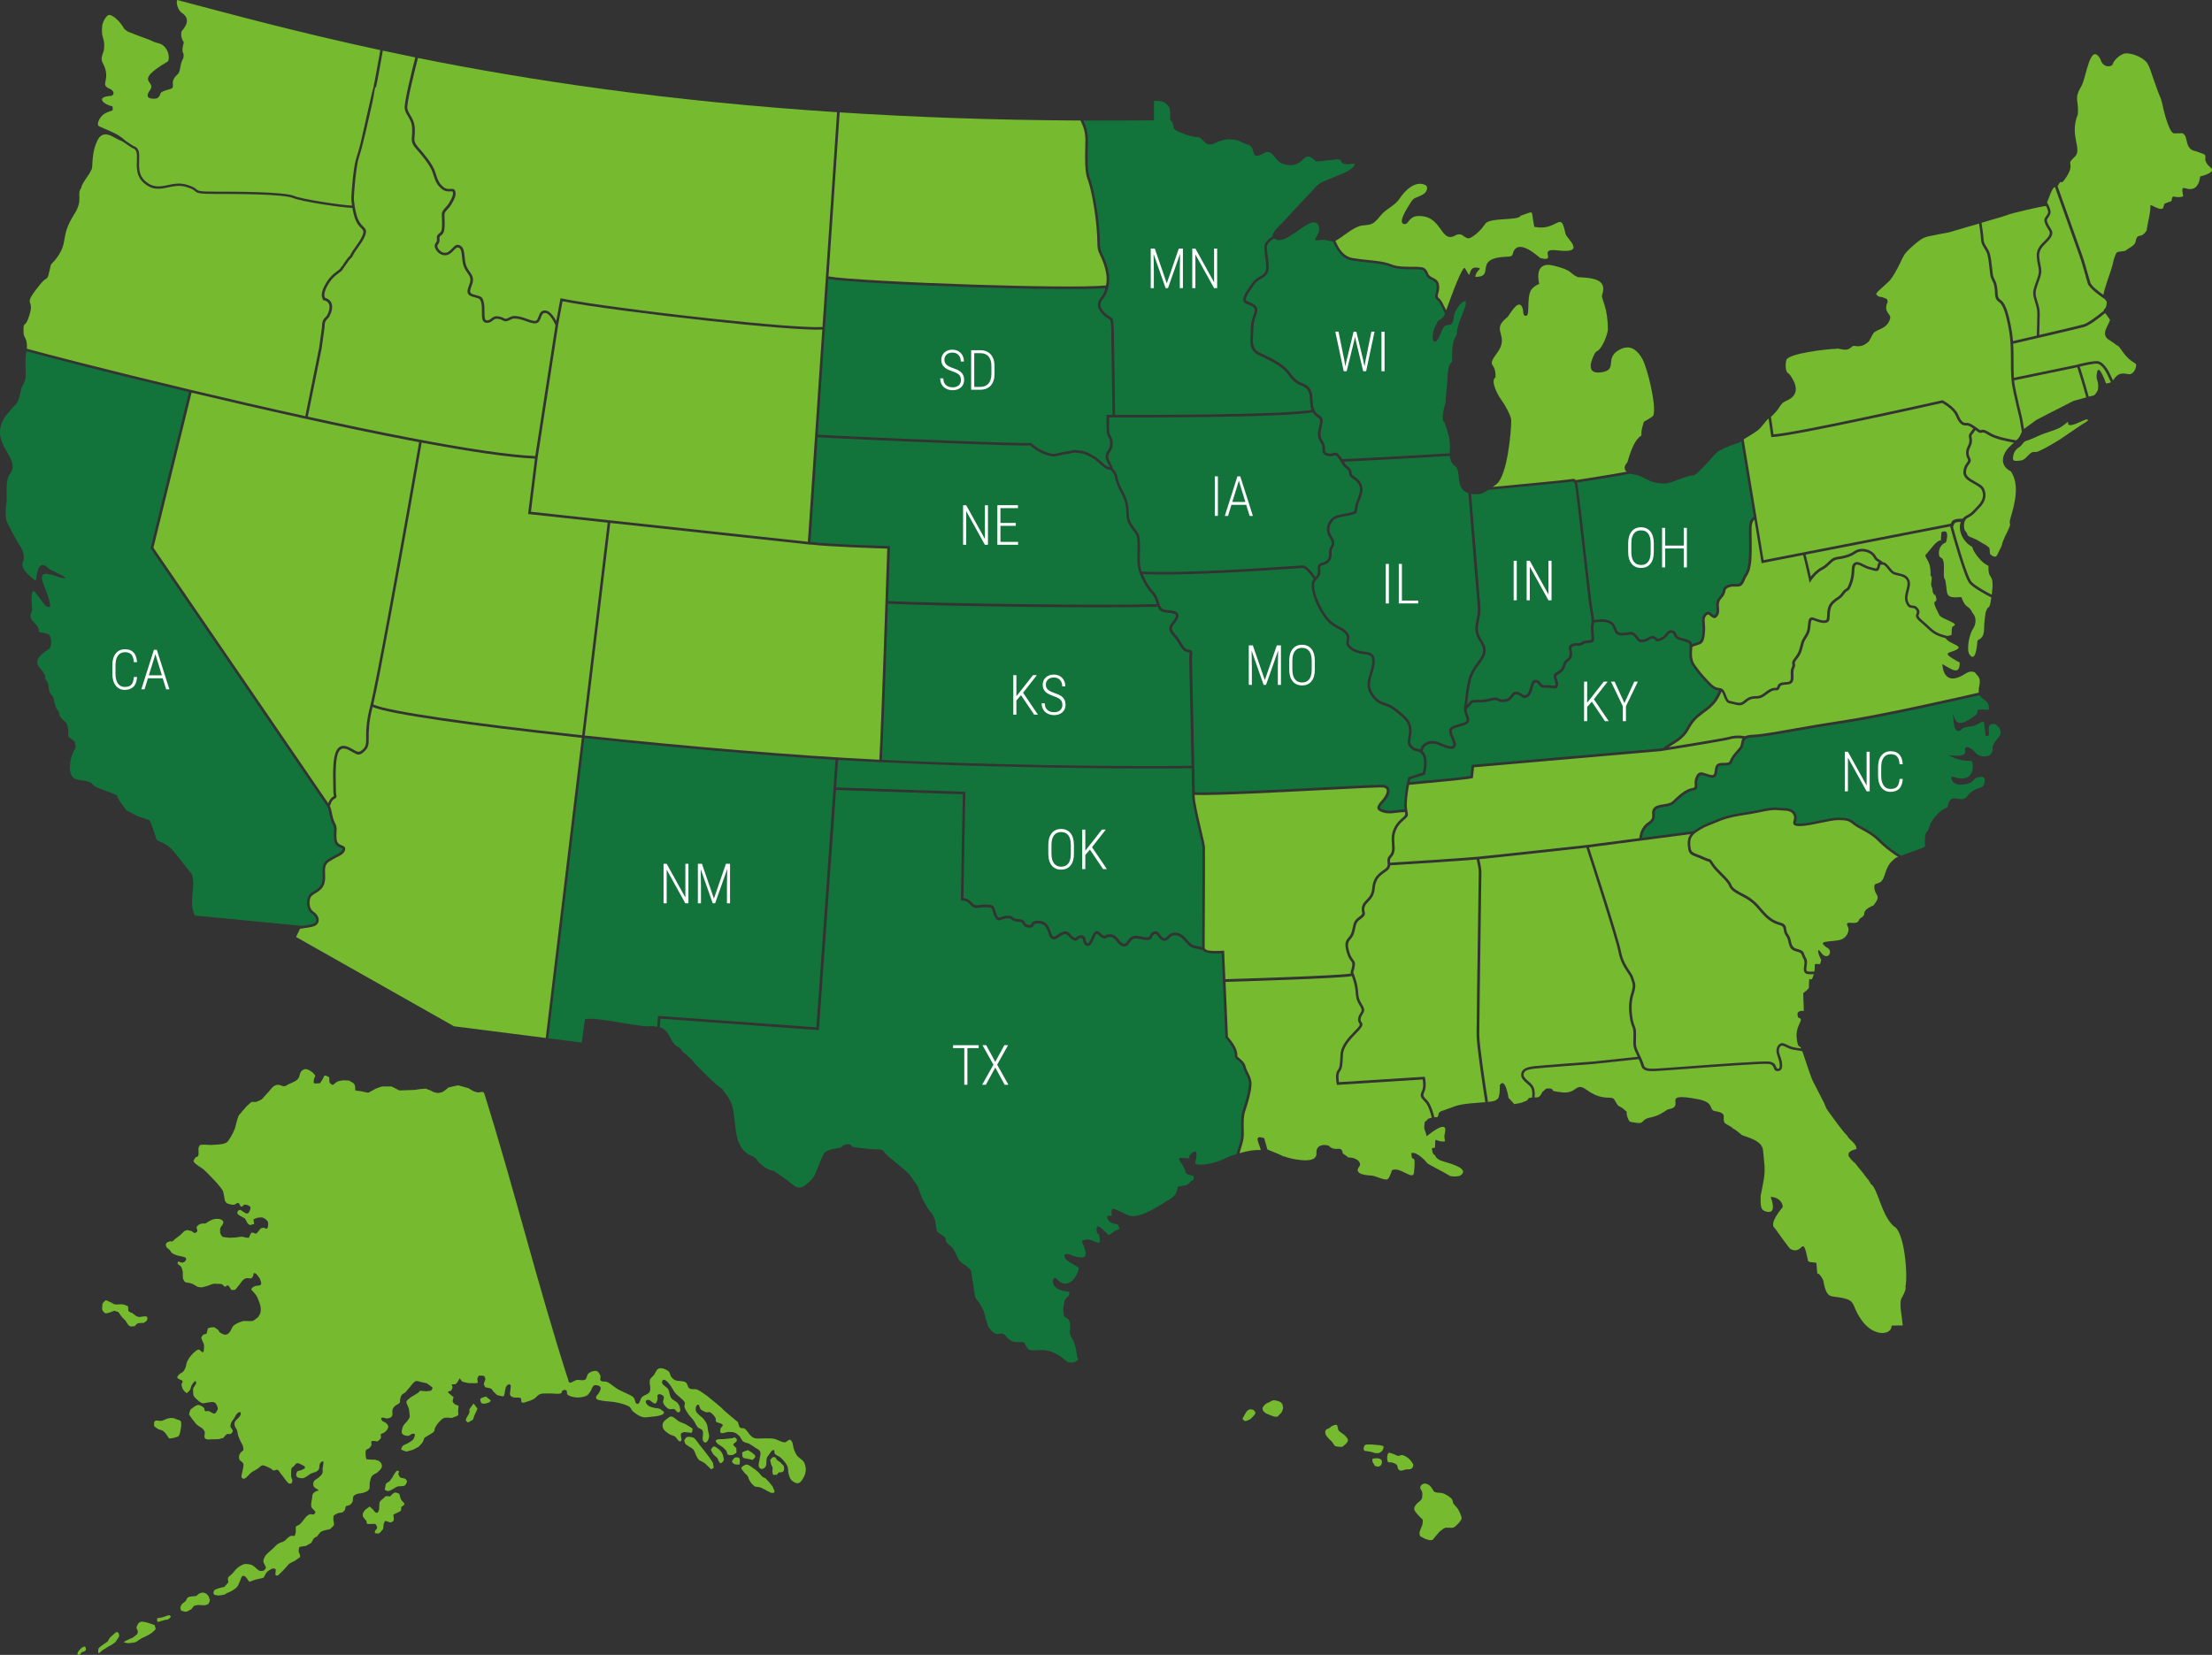 <?xml version="1.0" encoding="UTF-8"?>
<svg id="Layer_2" xmlns="http://www.w3.org/2000/svg" version="1.1" viewBox="0 0 715.95 535.78">
  <rect x="0" y="0" width="715.95" height="535.78" fill="#333333" stroke="none"/>
  <!-- Generator: Adobe Illustrator 29.4.0, SVG Export Plug-In . SVG Version: 2.1.0 Build 152)  -->
  <defs>
    <style>
      .st0 {
        fill: none;
      }

      .st1, .st2 {
        fill-rule: evenodd;
      }

      .st1, .st3 {
        fill: #75ba2f;
      }

      .st2 {
        fill: #13743b;
      }

      .st4 {
        fill: #fff;
      }
    </style>
  </defs>
  <g id="Layer_1-2">
    <path class="st1" d="M156.68,353.81c9.75,31,17.42,62.64,27.43,93.56.28.87,1.76-.49,2.66-.61.86-.11,1.84.35,2.59-.08.68-.39.52-1.58,1.14-2.05.69-.53,1.65-.92,2.51-.76.64.12,1.02.86,1.29,1.45.23.51-.26,1.29.15,1.67.53.5,1.48.13,2.13.46,1.21.6,2.19,1.6,3.35,2.28.95.56,1.99.94,2.97,1.45.72.38,1.55.65,2.13,1.22.59.58.46,2.15,1.29,2.13.88-.03.82-1.58,1.45-2.21.72-.72,2.08-.83,2.51-1.75.54-1.15-.24-2.58.08-3.8.17-.66.87-1.06,1.29-1.6.56-.71.8-1.89,1.67-2.13.99-.27,2.12.25,2.97.84.59.41.55,1.34.99,1.9.34.44.77.87,1.29,1.07,1.07.4,2.36.11,3.35.68.67.39.56,1.56,1.22,1.98.72.45,1.73.06,2.51.38,1.12.46,2.05,1.29,3.08,1.94,0,0,4.94,3.96,5.17,4.34s4.95,4.26,4.95,4.26c.23.58.23,1.31.68,1.75.38.36,1.11.06,1.52.38.85.66,1.33,1.72,2.13,2.44.38.34.86.61,1.37.68,1,.16,2.03-.02,3.04,0,.99.02,2-.05,2.97.15,1.16.23,2.17,1.06,3.35,1.14.71.05,1.42-1.2,1.98-.76.89.7.71,2.15,1.14,3.2.28.66.55,1.34.99,1.9.63.8,1.72,1.23,2.21,2.13.48.88.67,1.97.53,2.97-.15,1.1-.72,2.14-1.37,3.04-.31.42-.85.81-1.37.76-.72-.07-1.4-.54-1.9-1.07-.46-.48-.65-1.18-.84-1.82-.26-.9-.09-1.93-.5-2.78-.47-.99-1.26-1.82-2.05-2.58-.54-.52-1.39-.67-1.9-1.22-.31-.33,0-1.33-.46-1.29-.68.05-1.02.91-1.45,1.44-.31.39-.63.81-.76,1.29-.23.81.05,1.75-.3,2.51-.22.48-.77.89-1.29.91-.43.01-.9-.42-.99-.84-.17-.83.22-1.67.3-2.51.07-.76.46-1.58.15-2.29-.3-.68-1.15-.94-1.75-1.37-.57-.4-1.13-.82-1.75-1.14-.64-.33-1.45-.35-2.02-.8-.56-.44-.72-1.24-1.22-1.75-.43-.44-.94-.85-1.52-1.07-.65-.23-1.37-.24-2.05-.23-.79.01-1.63.61-2.36.3-.42-.18-.24-.92-.15-1.37.09-.45.93-.82.68-1.22-.42-.67-1.56-.51-2.13-1.06-.27-.27.05-.82-.15-1.14-.43-.7-.97-1.39-1.67-1.83-.39-.24-.93.06-1.37-.07-.63-.2-1.26-.48-1.75-.92-.45-.4-.43-1.74-.99-1.52-.68.27-.81,1.45-.53,2.13.44,1.08,1.69,1.61,2.43,2.51.43.53.82,1.11,1.07,1.75.25.65.27,1.37.38,2.05s.43,1.38.3,2.06c-.12.66-.4,1.43-.99,1.75-.35.19-.88-.3-.99-.69-.28-1,.3-2.15-.08-3.12-.24-.61-1.17-.65-1.6-1.14-.55-.62-.81-1.45-1.29-2.13-.53-.75-1.23-1.37-1.75-2.13-.47-.69-.97-1.41-1.22-2.21-.17-.53.3-1.21,0-1.67-.75-1.16-2.08-1.84-2.97-2.89-.74-.88-1.15-2.02-1.9-2.89-.51-.59-1.06-1.35-1.83-1.45-.42-.05-.7.76-.53,1.14.37.82,1.43,1.14,1.9,1.9.52.85.43,2,.99,2.82.54.79,1.64,1.06,2.21,1.82.46.63.74,1.43.76,2.21,0,.32-.37.74-.69.68-.55-.1-.77-.87-1.29-1.06-.5-.18-1.1.18-1.6,0-.54-.19-.99-.63-1.37-1.06-.3-.34-.54-.77-.61-1.22-.09-.6.49-1.32.15-1.83-.34-.52-1.21-.9-1.75-.61-.5.27-.05,1.14-.23,1.67-.15.45-.28,1.21-.76,1.22-.78.02-1.29-.97-2.05-1.14-.35-.08-.97.09-.99.46-.02.57.45,1.11.91,1.45.56.41,1.32.46,1.98.68,0,0,1.83.15,2.05.53.23.38,1.29.53.84,1.29-.46.76-3.43.99-3.43.99-1.12.05-2.27.42-3.35.15-1.14-.28-2.12-1.03-3.04-1.75-.57-.44-.74-1.32-1.37-1.68-1.21-.67-2.6-1-3.96-1.29-1.73-.37-3.53-.31-5.25-.68-.54-.12-1.37-.24-1.46-.78-.12-.69.74-1.19,1.03-1.83.21-.47.55-.97.46-1.48-.06-.36-.48-.61-.84-.72-.45-.14-1.04-.25-1.41.04-.57.45-.65,1.3-1.07,1.9-.32.46-.63.96-1.1,1.26-.53.33-1.17.47-1.79.57-.68.11-1.38.16-2.05.04-.84-.15-1.76-.3-2.43-.83-.38-.3-.05-1.09-.42-1.41-.3-.26-.83-.15-1.18.04-.34.18-.27.87-.65.95-1.27.27-2.59-.05-3.88,0-.96.03-1.97-.09-2.87.25-.76.28-1.2,1.11-1.9,1.52-.69.4-1.46.67-2.23.89-.54.16-1.18.5-1.67.23-.42-.23,0-1.13-.42-1.37-.68-.4-1.6-.04-2.36-.27-.4-.12-.87-.33-1.03-.72-.2-.51.08-1.09.08-1.64,0-.58.33-1.33-.08-1.75-.29-.3-.94.11-1.18.46-.41.6-.38,1.4-.57,2.09,0,0-.11,1.26-.53,1.26s-1.94-.42-1.94-.42c-.42-.41-.86-.79-1.26-1.22-.24-.26-.33-.68-.65-.83-.58-.3-1.27-.31-1.9-.46,0,0-.57-.95-.5-1.14.08-.19.53-1.48.53-1.48-.15-.34-.13-.85-.46-1.03-.49-.26-1.12-.08-1.67-.12,0,0-.49.76-.49,1.03s.19,1.29.19,1.29c-.36.04-.71.08-1.07.12,0,0-1.75-.04-1.94-.04s-2.13-.42-2.21-.61c-.08-.19-.69-.95-.69-.95-.39.59-.6,1.34-1.16,1.77-.39.29-.96.13-1.45.19,0,0,.27.61.3.95.04.34-.53,1.18-.53,1.18,0,0-1.18.08-.91.46.27.38,1.79,1.56,1.79,1.56-.11.44-.23.89-.34,1.33,0,0,.42.84.72.95.3.11,1.22.53,1.22.53-.05.65-.1,1.29-.15,1.94,0,0,.23.95-.08,1.18-.3.23-1.94.8-1.94.8-.82,0-1.69-.25-2.47,0-.69.22-1.2.83-1.69,1.35-.5.53-.91,1.15-1.25,1.79-.21.39-.1.92-.38,1.26-.41.49-1.03.76-1.56,1.1-.48.31-.99.58-1.48.88,0,0-.46,1.25-.61,1.48s-1.22,1.41-1.22,1.41c0,0-1.45.83-1.79.99-.34.15-2.02.57-2.25.61-.23.04-1.75-.65-1.75-.65.19-.39.25-.88.57-1.18.46-.43,1.14-.55,1.67-.87.55-.34,1.14-.65,1.6-1.1.26-.26.38-.64.5-.99.08-.26.27-.63.08-.83-.21-.22-.62-.16-.91-.08-.44.12-.76.66-1.22.65-.68-.02-1.52-.17-1.9-.72-.36-.52-.06-1.28.08-1.9.09-.4.33-.77.57-1.1.27-.38.63-.68.95-1.03,0,0,.84-1.18.84-1.41s-.11-1.41-.11-1.41c-.06-.42-.07-.85-.19-1.26-.16-.55-.48-1.05-.65-1.6-.08-.26-.2-.56-.08-.8.21-.41.64-.69.99-.99.27-.23.58-.42.88-.61.65-.42,1.35-.77,1.98-1.22.2-.15.33-.38.5-.57,0,0,1.29.08,1.6.15.3.08,1.98-.19,1.98-.19,0,0,.53-.72.5-.91-.04-.19-1.9-1.48-1.9-1.48-.65-.14-1.29-.3-1.94-.42-.55-.1-1.17-.47-1.67-.23-.82.4-1.3,1.29-1.92,1.96-.46.5-.84,1.08-1.33,1.56-.38.37-.95.53-1.26.95-.31.44-.4,1-.53,1.52-.08.31.12.7-.08.95-.42.51-1.16.67-1.64,1.14-.33.32-.61.73-.72,1.18-.14.54.07,1.13-.04,1.68-.06.28-.22.57-.46.72-.36.23-.79.36-1.22.38-.61.04-1.28-.46-1.83-.19-.3.15.03.72.25.97.28.33.83.34,1.14.65.36.35.83.76.8,1.26-.04.64-.53,1.19-.99,1.64-.4.39-.99.51-1.48.76,0,0,.15,1.03.08,1.29-.08.26-1.1,1.06-1.1,1.06-.63-.01-1.35-.35-1.9-.04-.34.19.07.79-.06,1.16-.13.39-.39.74-.68,1.03-.32.31-.91.36-1.1.76-.24.49-.1,1.09-.08,1.64.02.4.13.79.19,1.18,0,0,.91.11,1.22.15.3.04,1.52.04,1.52.04.44.14.94.17,1.33.42.36.23.68.56.84.95.15.38.22.85.04,1.22-.3.61-.85,1.08-1.37,1.52-.52.45-1.29.6-1.71,1.14-.44.56-.56,1.32-.72,2.02-.18.78.13,1.7-.29,2.38-.37.6-1.17.82-1.83,1.06-.64.24-1.38.14-2.02.38-.45.16-.94.39-1.18.8-.29.49-.05,1.15-.27,1.67-.17.41-.47.78-.84,1.03-.39.26-.89.3-1.33.45,0,0-.27.99-.3,1.18-.04.19-.61.72-.84.84-.23.11-1.22.15-1.41.23-.19.08-1.45.72-1.45.91s-.11,1.45,0,1.67c.11.23.23,1.26.08,1.44-.15.19-1.22,1.18-1.22,1.18-.93.26-1.95.31-2.8.78-.59.33-.89,1.01-1.33,1.52,0,0-1.1.57-1.18.76-.07.19-.76,1.37-.76,1.37-.57.33-1.14.66-1.71.99,0,0-2.09.23-2.17.42s-.3,1.45-.08,1.75c.23.3.46,1.06.34,1.37-.11.3-1.37,1.03-1.67,1.26-.3.23-1.79.8-2.05,1.18-.27.38-2.11,2.34-2.11,2.34-.63.42-1.2,1.54-1.9,1.25-.68-.27.29-1.87-.38-2.17-.79-.35-1.75.38-2.43.92-.62.48-.84,1.32-1.26,1.98,0,0-2.09.53-2.28.53s-2.32.8-2.32.8c-.65-.65-1.03-1.9-1.94-1.94-.71-.04-.79,1.17-1.14,1.79-.31.56-.43,1.23-.84,1.71-.46.55-1.1.95-1.71,1.33-.51.32-1.1.51-1.65.77,0,0-.57.34-.72.44-.15.09-1.85.34-2.02.34s-1.35-.25-1.35-.25c0,0-.29-.57-.3-.66-.02-.1.32-.9.53-.99.21-.09,1.33-.53,1.45-.53s1.54-.36,1.64-.42c.09-.06,1.12-1.27,1.2-1.37.08-.09-.11-1.08-.11-1.08,0,0,.02-.55.23-.72.21-.17,1.37-1.25,1.37-1.25.49-.55.9-1.2,1.48-1.66.65-.51,1.37-1.01,2.17-1.22.66-.17,1.38-.03,2.05.11.39.08.74.31,1.07.53.4.27.72.65,1.1.95.25.2.49.44.8.54.31.1.67.1.99.04.23-.04.45-.17.61-.34.2-.21.43-.47.42-.76-.02-.4-.35-.73-.49-1.1-.13-.34-.34-.67-.31-1.03.06-.55.28-1.09.57-1.56.3-.49.77-.86,1.18-1.26.4-.39.84-.73,1.26-1.1.58-.53,1.06-1.16,1.71-1.6.59-.4,1.34-.5,1.96-.86.37-.21.62-.57.95-.84.37-.29.7-.68,1.14-.83.43-.15.91-.03,1.37-.04,0,0,.34-1.03.34-1.22v-1.83s1.03-.53,1.29-.69c.27-.15,2.09-2.51,2.09-2.51.38-.25.7-.63,1.14-.76.39-.12.83.16,1.22.04.27-.09.52-.34.61-.61.06-.18-.12-.37-.23-.53-.33-.49-.98-.82-1.09-1.4-.18-.92.15-1.88.27-2.81.06-.45.03-.95.27-1.33.23-.38.66-.6,1.03-.84.22-.14.75-.04.72-.3-.03-.33-.56-.35-.8-.57-.3-.27-.7-.52-.8-.91-.12-.48-.06-1.05.19-1.48.25-.43.8-.6,1.18-.91s.78-.61,1.1-.99c.22-.25.42-.55.49-.87.09-.41-.03-.84,0-1.26.03-.37.17-.73.19-1.1.02-.41.29-1.03-.07-1.22-.35-.18-.77.34-.95.69-.29.55-.12,1.26-.38,1.83-.16.34-.51.58-.84.76-.55.3-1.2.37-1.75.65-.48.24-.86.65-1.33.91-.41.23-.82.56-1.29.57-.67,0-1.51-.02-1.94-.53-.34-.41-.16-1.16.15-1.6.27-.39.92-.27,1.33-.49.43-.23,1.16-.39,1.18-.87.02-.47-.69-.65-1.1-.87-.45-.24-.95-.59-1.45-.5-.48.09-.71.66-1.07.99-.24.23-.59.38-.72.68-.18.44-.1.94-.15,1.41v1.25c0,.19.42.95.42,1.26s-.3.99-.3.99c-.32-.03-.71.13-.95-.08-.72-.59-1.17-1.45-1.75-2.17-.31-.38-.6-.77-.91-1.14-.29-.35-.45-.87-.88-1.03s-.92.27-1.37.19c-.29-.05-.44-.39-.69-.53-.46-.27-.94-.53-1.45-.72-.47-.18-.96-.49-1.45-.38-.58.13-.96.72-1.46,1.05-.36.23-.74.43-1.1.65-.36.21-.74.39-1.06.65-.34.26-.59.63-.91.91-.44.38-.81.93-1.37,1.06-.31.08-.72-.22-.8-.53-.14-.51.14-1.04.23-1.56.1-.62.28-1.24.34-1.87.04-.34.13-.73-.04-1.03-.28-.5-.95-.71-1.22-1.22-.2-.38-.08-.86-.11-1.29,0,0,.34-.8.53-.99s.88-.8.88-.8c-.06-.44-.05-.91-.19-1.33-.15-.47-.46-.87-.67-1.31-.29-.62-.58-1.25-.8-1.9-.21-.63-.24-1.31-.46-1.94-.17-.5-.61-.89-.72-1.41-.1-.44-.1-.94.11-1.33.4-.71,1.23-1.12,1.63-1.83.2-.34.4-.95.08-1.18-.31-.23-.79.19-1.07.45-.41.41-.6,1-.91,1.48-.32.5-.76.94-.99,1.48-.17.4-.28.87-.19,1.29.1.49.73.83.72,1.33,0,.41-.4.79-.76.99-.32.18-.78-.14-1.1.04-.51.28-.81.84-1.22,1.26,0,0-1.33.34-1.52.38-.19.04-2.06.04-2.06.04-.58,0-1.18.13-1.75,0-.3-.07-.64-.28-.72-.57-.17-.6.19-1.26.04-1.86-.11-.43-.51-.74-.76-1.1,0,0-1.82-1.14-1.98-1.37-.15-.23-1.29-1.64-1.29-1.64-.34-.49-.68-.99-1.03-1.49,0,0,.34-1.52.53-1.67.19-.15,1.41-1.03,1.41-1.03.38-.13.75-.45,1.14-.38.64.12,1.24.47,1.71.91.27.25.08.82.38,1.03.32.22.79-.04,1.18.04.28.06.5.27.76.38.36.16.71.48,1.1.42.33-.05.56-.4.72-.68.2-.34.43-.76.34-1.14-.16-.66-.43-1.43-1.03-1.75-.63-.35-1.45-.03-2.17,0-.61.03-1.24.37-1.83.19-.75-.24-1.32-.85-1.9-1.37-.36-.32-.73-.69-.91-1.14-.18-.44-.08-.94-.11-1.41,0,0-.08-.76.07-.99.15-.23.91-1.41.91-1.41-.09-.27,0-.9-.27-.8-.56.2-.79.89-1.18,1.33,0,0-.42,1.33-.61,1.64-.19.3-1.03.95-1.03.95-.38-.39-.87-.71-1.14-1.18-.29-.49-.46-1.07-.5-1.64-.03-.38.5-.78.3-1.1-.34-.56-1.38-.5-1.64-1.1-.18-.42.37-.85.68-1.18s.83-.43,1.14-.76c.34-.36.59-.81.78-1.28.23-.56.25-1.18.46-1.75.16-.44.39-.86.65-1.26.32-.49.67-.95,1.07-1.37.41-.43.84-.85,1.33-1.18.27-.18.6-.38.91-.3.47.11.74.87,1.22.8.36-.05.29-.67.34-1.03.07-.48.09-.97,0-1.44-.09-.44-.37-.81-.53-1.22-.13-.34-.23-.69-.34-1.03,0,0,.53-.95.76-.99.23-.04.95-.23.95-.23.11-.42.22-.84.34-1.26.05-.17,0-.4.15-.49.32-.21.72-.27,1.1-.34.29-.06.58-.03.88-.04,0,0,1.37.8,1.41.99s.49.76.49.76c.48.22.93.54,1.44.65.31.07.67,0,.95-.15.36-.2.64-.54.88-.87.41-.57.56-1.34,1.07-1.83.55-.54,1.3-.83,2-1.16.42-.2.89-.28,1.33-.42,0,0,.91.04,1.29.04s1.18.04,1.6-.04c.42-.08,1.79-1.26,1.79-1.26.24-.46.6-.87.72-1.37.15-.6.17-1.25.08-1.86-.11-.77-.42-1.51-.69-2.24-.18-.49-.37-.97-.65-1.41-.32-.51-.77-.93-1.14-1.41-.19-.25-.64-.47-.53-.76.17-.47.69-.74,1.14-.95.59-.28,1.47,0,1.9-.49.34-.39.02-1.05-.13-1.54-.15-.46-.44-.89-.76-1.25-.33-.38-.67-.97-1.18-.95-.37.02-.26.71-.46,1.03-.15.25-.3.57-.57.65-.47.14-1-.13-1.48-.04-.37.07-.75.24-1.03.49-.53.48-.88,1.12-1.33,1.67-.44.54-.89,1.06-1.33,1.6,0,0-1.03.15-1.22,0s-.76-1.1-.76-1.1c-.18-.11-.32-.36-.53-.34-.29.03-.47.51-.76.46-.42-.08-.6-.64-.99-.8-.43-.17-.91-.13-1.37-.15-.53-.02-1.08-.07-1.6.04-.57.12-1.08.44-1.64.61-.61.19-1.24.33-1.86.49,0,0-1.11-.04-1.33-.12-.23-.08-1.56-.91-1.56-.91,0,0-.8-.34-1.07-.38s-1.45-.11-1.71-.49c-.27-.38-.53-.91-.53-1.22s-.04-1.9-.04-1.9c-.16-.53-.19-1.11-.48-1.58-.27-.44-.9-.6-1.14-1.07-.11-.21,0-.6.23-.68.28-.1.54.29.84.3.37.02.81.04,1.1-.19.33-.26.65-.74.53-1.14-.11-.37-.66-.41-1.03-.53-.63-.21-1.31-.24-1.94-.46-.54-.18-1.1-.38-1.56-.72-.34-.25-.48-.68-.76-.99-.33-.35-.83-.57-1.06-.99-.19-.33-.3-.81-.11-1.14.21-.37.7-.52,1.1-.65.3-.1.63,0,.95,0,0,0,.72-.72.91-.84s1.56-1.18,1.56-1.18c.46-.44.91-.89,1.37-1.33,0,0,.76-.34.95-.34s1.49.38,1.49.38c.33.19.61.59.99.57.33-.01.67-.33.76-.65.12-.4-.32-.83-.21-1.24.1-.36.51-.56.76-.84,0,0,.8-.34.99-.34h1.1c.37-.23.72-.48,1.1-.68.45-.24.89-.5,1.37-.65.44-.13.91-.2,1.37-.19.44.01.91.06,1.29.27.31.17.63.45.69.8.06.35-.25.66-.38.99,0,0-.69.87-.69,1.18s-.04,1.3.11,1.6c.15.3.57.99.8,1.03s1.75.26,2.06.26,2.05-.08,2.05-.08c.53-.08,1.07-.15,1.6-.23,0,0,.84-.08,1.03.08.19.15,1.64.27,1.64.27.22-.47.43-.94.65-1.41,0,0,.27-.42.57-.3.3.12,1.14.38,1.14.38.24-.24.5-.47.72-.72.28-.32.45-.75.8-.99.27-.19.62-.23.95-.23.36,0,.8.47,1.07.23.39-.36.36-1.02.38-1.56,0-.32-.09-.67-.3-.91-.38-.43-.86-.84-1.41-1.03-.52-.17-1.09,0-1.64,0,0,0-1.48.42-1.41.65.08.23.19,1.41.19,1.41-.46.11-.91.23-1.37.34,0,0-.61-.38-.76-.65s-.84-1.52-.84-1.52c-.29-.15-.6-.28-.87-.46-.52-.32-1.15-.54-1.52-1.03-.18-.23.05-.58.08-.88,0,0,.61-.53.91-.34.31.19,1.33.88,1.6,1.03s.88.04.88.04c.18-.32.43-.6.53-.95.11-.38.34-.89.08-1.18-.42-.46-1.13-.68-1.75-.68-.43,0-.69.75-1.1.65-.5-.13-.5-1.03-.99-1.18-.39-.13-.75.37-1.14.5-.2.06-.41.11-.61.08-.65-.11-1.32-.19-1.9-.49-.32-.17-.46-.56-.68-.84,0,0-.42-2.66-.65-3.19s-2.05-2.66-2.05-2.66c-1.34-1.37-2.62-2.81-4.03-4.11-1.05-.96-2.56-1.48-3.35-2.66-.29-.43.41-.96.61-1.44,0,0,.84-.08.91-.76.08-.69,0-2.21,0-2.21.2-.33.23-.9.61-.99,1.22-.29,2.52.06,3.77-.04,1.48-.12,3.05-.03,4.41-.61.8-.34,1.2-1.26,1.67-1.98.5-.76.89-1.59,1.22-2.43.31-.79.46-1.63.68-2.43,0,0,.46-1.83.84-2.28.38-.46,2.28-2.66,2.28-2.66.56-.51,1.12-1.01,1.67-1.52h1.37c.46,0,1.98-.84,1.98-.84.76-.84,1.52-1.67,2.28-2.51.51-.56.92-1.22,1.52-1.67.41-.31.93-.52,1.45-.53.7-.02,1.35.5,2.05.46.53-.03.97-.45,1.45-.68.79-.38,1.62-.67,2.36-1.14.35-.22.64-.55.84-.91.34-.62.32-1.42.76-1.98.34-.44.89-.85,1.45-.84.75.02,1.43.5,2.05.91.46.31.76.81,1.14,1.22,0,0-.53,1.07-.53,1.67s-.15.76.38.84,1.68-.08,1.68-.08c.3-.48.61-.96.91-1.44.21-.33.23-.91.61-.99.5-.11.96.36,1.44.53,0,0,0,1.14.08,1.6s1.06.91,1.06.91c0,0,1.37-1.14,1.75-1.22s1.14-.3,1.75-.3,1.75.07,1.75.07c.58.41,1.37.62,1.75,1.22.36.56.2,1.32.3,1.98,0,0,1.29.15,1.67.23.38.08,2.51.53,2.51.53.79-.43,1.57-.86,2.36-1.29,0,0,1.83-.76,2.21-.76h2.97c.84.43,1.67.86,2.51,1.29,0,0,1.9-.08,2.28-.08s2.59-.08,2.59-.08c0,0,3.63-.63,4.05-.32.42.3,1.14.34,1.71.76s1.37.46,1.75.53c.38.08,1.37-.23,1.64-.31s1.9-1.45,1.9-1.45c0,0,3.04-.76,3.23-.69.19.08,3.23.91,3.23.91,0,0,1.1.72,1.6.95.49.23,1.37.42,1.37.42.69.06,1.85-.47,2.05.19h0l.05-.06ZM27.35,533.09c-.64.03-1.16.6-1.6,1.07-.35.37-.68.86-.68,1.37,0,.24.46.31.67.22.32-.14.4-.6.69-.8.27-.19.65-.16.93-.34.2-.13.46-.31.46-.55,0-.36-.11-.98-.47-.96h0ZM39.76,422.3c-.83-.12-1.69.13-2.51,0-.47-.07-.86-.41-1.29-.61-.56-.26-1.12-.51-1.67-.76,0,0-1.14.76-1.14,1.37s-.3,1.67.15,2.13c.46.46.53.84,1.22.76.68-.08,2.51-.84,2.51-.84.43.15.86.3,1.29.46,0,0,.69.91.91,1.29.23.38,1.29,1.29,1.52,1.67s.68,1.22,1.14,1.52,1.75.08,1.75.08c0,0,.53-.91,1.22-.99.68-.08,1.67-.08,1.67-.08.35-.3.87-.48,1.06-.91.16-.35.21-1.01-.15-1.14-.86-.31-1.85.29-2.74.08-.73-.18-1.27-.81-1.9-1.22,0,0-1.29-.38-1.29-.91s-.08-1.29-.08-1.29c-.56-.2-1.09-.52-1.67-.61h0ZM55.85,459.09c-.51-.05-1.03.03-1.52.15-.71.18-1.34.62-2.05.76-.7.14-1.55-.33-2.13.08-.45.31-.2,1.06-.3,1.6,0,0,1.22,1.06,1.67,1.14.46.08,1.29.23,2.13,1.3.84,1.06.76,1.6,1.45,1.6s2.51-.61,2.51-.61c.18-.25.47-.46.53-.76.27-1.32.69-2.7.46-4.03-.09-.49-.84-.56-1.29-.76-.46-.21-.94-.41-1.45-.46h0ZM250.08,471.84c-.35.19-.53.58-.8.87,0,0,.27,1.29.34,1.52.08.23.46.57.46,1.18s-.15,1.03-.04,1.33.04.72.38.76c.34.04,1.03-.04,1.03-.04.23-.25.39-.58.68-.76.16-.1.39.04.57,0,.28-.06.57-.13.8-.31.16-.12.18-.35.27-.53,0,0,.04-1.18-.15-1.33-.19-.15-.99-1.03-.99-1.03,0,0-1.07-.72-1.22-.91s-.46-.8-.46-.8c-.29.01-.62-.1-.88.04h0ZM237.93,471.89c-.32.07-.47.46-.7.69,0,0-.41.49-.33.68s.48.46.66.69c.19.23,1.8.27,1.81.19.05-.67.29-1.45-.08-2.01-.25-.39-.91-.33-1.37-.23h0ZM230.98,468.34c-.45.08-.61.69-.91,1.03,0,0,.65,1.41.99,1.67.34.27.76.65,1.03.91.27.27.46,1.18.72,1.37.27.19.11.61.65.34s.84-.99.84-.99c-.1-.51-.14-1.03-.3-1.52-.14-.42-.34-.83-.61-1.18-.31-.4-.69-.75-1.1-1.03-.39-.27-.83-.7-1.29-.61h-.02ZM222.35,465.25c-.45.16-.61.74-.91,1.1,0,0,.3,1.07.49,1.22s1.37.99,1.6,1.07c.23.08.8.49,1.03.84.23.34.57,1.37.69,1.6.11.23.8,1.52,1.03,1.64.23.11,1.52.76,1.87,1.03.34.27,2.02,1.98,2.02,1.98.28-.18.56-.35.84-.53,0,0-.19-1.33-.23-1.52s-1.22-1.87-1.22-1.87c-.51-.67-1-1.35-1.52-2.02-.47-.6-.97-1.18-1.45-1.79-.55-.7-1.03-1.47-1.64-2.13-.2-.22-.47-.43-.76-.49-.59-.14-1.25-.32-1.83-.12h-.01ZM249.89,481.04c-.64-.83-1.3-1.64-2.05-2.36-.27-.26-.71-.29-.99-.53-.58-.5-1-1.16-1.56-1.67-.49-.45-1.04-.85-1.6-1.22-.61-.4-1.18-.97-1.9-1.1-.46-.09-.89.33-1.33.5,0,0-.61.45-.49.76.11.31.84,1.26,1.1,1.52.27.26,1.07.91,1.14,1.41.08.5.57,1.26.84,1.67.27.42,1.26,1.26,1.26,1.26,0,0,1.14.15,1.45.19.3.04,1.07.38,1.37.57.3.19,2.47,1.29,2.47,1.29.34-.06.86.12,1.03-.19.2-.35-.13-.8-.27-1.18-.11-.32-.25-.64-.46-.91h0ZM242.11,469.48s-1.84.57-1.88.78c-.04.2.08,1.35.08,1.35,0,0,.34.48.53.47.2-.02,2.78.57,2.78.57.28-.37.83-.64.84-1.1,0-.43-.47-.74-.8-1.03-.47-.41-1.03-.68-1.55-1.03h0ZM215.94,459.3c-.53.4-1.14.82-1.37,1.45-.21.57-.15,1.3.15,1.83.41.72,1.14,1.21,1.83,1.67.57.39,1.32.47,1.9.84.67.42,1.11,1.85,1.83,1.52.74-.34-.16-1.68.15-2.44.15-.37.71-.36,1.07-.53,0,0,1.9.23,2.28.23s.38-1.37.38-1.37c-.74-.46-1.44-.97-2.21-1.37-.68-.36-1.45-.54-2.13-.91-.85-.47-1.49-1.38-2.44-1.6-.52-.12-1.02.36-1.45.69h.01ZM237.09,465.62c-.19.04-2.82.3-2.82.3-.6.01-1.19.03-1.79.04,0,0-.84.23-.84.5s.42.8.65.99,1.67,1.1,1.67,1.1c0,0,.95.87,1.14,1.22.19.34.23.91.46,1.14.23.23,1.1.23,1.41.19.3-.04,1.37-.65,1.41-.84.04-.19-.07-1.45-.07-1.45,0,0-1.1-.95-.99-1.18.11-.23.99-.88.99-.88.06-.22.27-.44.19-.65-.12-.32-.4-.61-.72-.72-.23-.08-.45.19-.69.23h0ZM157.25,452.13s-1.79.53-1.79.8.04,1.41.8,1.52c.76.11,1.6-.27,1.98-.38.38-.11.61-.69.61-.69-.53-.42-1.06-.84-1.6-1.26h0ZM153.29,454.41s-1.52,1.86-1.37,2.09c.15.23,0,.99-.19,1.29-.19.31-1.14,1.79-.95,2.09.19.31.68.69.68.69.55-.32,1.09-.64,1.64-.95,0,0,.38-1.29.57-1.6.19-.3.87-1.98.87-1.98-.42-.55-.84-1.09-1.25-1.64h0ZM128.39,476.15s-1.03,1.37-1.14,1.71-.99,1.52-1.18,1.71-1.25.53-1.29,1.29-.49,1.45,0,1.64.69.34,1.26.16c.57-.19,1.6-.88,1.9-1.03s.57-.38,1.07-.42c.49-.04,1.71,0,2.05-.3s.72-1.14.68-1.33c-.04-.19-.42-.84-.72-.87-.3-.04-1.52-.38-1.52-.38-.19-.38-.49-.72-.57-1.14-.05-.29.33-.61.19-.87-.11-.22-.48-.1-.72-.15h0v-.02ZM119.64,487.74c-.51.38-1.01.77-1.52,1.15,0,0-.67.93-.67,1.11s-.15.74.11,1.15.85,1.04,1,1.22c.15.19.03.87.31,1,.25.13,2.64-.09,2.69.04.19.41.53.81.5,1.25-.03.41-.54.64-.68,1.03-.08.2-.15.54.04.65.37.22.86.08,1.29.11,0,0,1.29-1.18,1.33-1.64.04-.46.11-1.41.23-1.64.11-.23.3-.76.5-.76s1.29.46,1.52.49c.23.04.88-.34.88-.34,0,0,.3-.19.3-.76s-.27-1.37-.08-1.48c.19-.12,1.1-.53,1.29-.61s1.14-.45,1.14-.83,0-1.07.3-1.18,1.07-.65.65-1.07c-.42-.42-1.03-1.18-1.07-1.37-.04-.19-.46-1.67-.46-1.67-.51-.11-1.02-.49-1.52-.34-.6.18-.96.81-1.45,1.22,0,0-1.52-.23-1.64.08-.11.3-1.75,1.37-1.79,1.9s-.15,1.37-.11,1.9-.42,1.33-.61,1.44c-.19.11-.88-.27-.99-.57-.11-.3-1.5-1.48-1.5-1.48h.01ZM52.39,523.66c-.5.12-1.02.15-1.52.23,0,0-.15,1.1.23,1.18s2.09-.68,2.85-.68,1.37-.99,1.37-.99c-.18-.15-.3-.47-.53-.46-.83.08-1.59.53-2.4.73h0ZM37.17,528.75c-.58.49-1.12,1.01-1.67,1.52,0,0-.46.99-.72,1.22-.27.23-1.03.68-1.41.95s-1.41,1.03-1.48,1.26c-.08.23-.23,1.49.04,1.52.27.04,1.25-1.06,1.6-1.18.34-.12,1.71-1.14,2.09-1.26s1.52-.91,1.75-1.18c.23-.26.91-1.37,1.14-1.67.23-.31-.15-1.3-.15-1.3-.22-.08-.42-.25-.65-.23-.21.02-.37.21-.53.34h0ZM47.18,525.21c-.53-.1-1.07-.24-1.6-.15-.33.06-.56.38-.84.57,0,0-.69,1.22-.57,1.41.11.19.46,1.14.46,1.14,0,0-.08.72-.3.95-.23.23-1.41,1.1-1.41,1.1,0,0-1.03.38-1.48.65-.46.27-1.71.72-1.18.87s.61.19,1.1.23c.49.04,2.17-.19,2.55-.34s1.98-1.37,2.36-1.45,1.83-.91,2.32-1.18c.5-.27,1.79-1.41,1.79-1.6s-.34-1.29-.34-1.29c-.52-.18-1.04-.36-1.56-.53-.43-.13-.85-.3-1.29-.38h0ZM64.32,516.03c-.31.14-.48.53-.8.65-.43.16-.92.07-1.37.15-.46.09-.99.1-1.37.38-.34.25-.37.78-.65,1.1-.36.41-.9.65-1.26,1.06-.24.28-.33.66-.49.99,0,0,0,.99.38,1.14s1.25.34,1.56.3c.3-.04,1.64-.84,1.64-.84.27-.34.53-.68.8-1.03,0,0,1.1-.31,1.41-.31s1.33.11,1.83.11,1.1-.23,1.37-.38c.27-.15.57-1.26.57-1.26-.2-.52-.25-1.13-.61-1.56-.37-.45-.91-.81-1.48-.91-.51-.09-1.04.17-1.52.38v.03Z"/>
    <path class="st1" d="M460.87,480.34c-.56.13-1.07.61-1.19,1.14-.11.54.51,1.05.62,1.52s.1.86.05,1.28c-.05.43,0,.76-.33,1.24-.34.47-1.23.99-1.62,1.52-.39.53-.74.95-.66,1.57s.65,1.16,1.09,1.71c.45.55,1.31,1.31,1.57,1.57s0,1.71-.1,1.95c-.1.24-.86,2-.86,2.38s.03,1.04.33,1.19,1.19.71,1.81.91,1.3.44,1.85.29c.55-.15.64-.61,1.09-1.09.45-.48,1.08-1.33,1.62-1.8.53-.48,1.09-.86,1.57-1.05s.68,0,1.19-.05,1.14.22,1.85-.24,1.82-1.67,2.19-2.38c.37-.7-.12-1.27-.14-1.52-.02-.25-.76-1.71-.95-2s-1.42-1.6-1.52-1.86c-.1-.25-.07-.98-.62-1.52-.55-.54-1.63-1.23-2.52-1.57-.89-.34-2.08-.17-2.71-.43-.63-.26-.54-.67-.86-1.04-.32-.38-.57-.94-1.05-1.24-.48-.3-1.15-.6-1.71-.48h0ZM403.36,457.17c-.26.33-.55.99-.67,1.19-.11.19-.64.86-.45,1.14.19.29.62.55.83.57.21.02,1.47-.42,1.71-.69.25-.27,1.25-1.14,1.47-1.64s-.08-.76-.29-1.02c-.2-.26-.5-.35-.81-.4-.3-.05-.63-.05-.95.09-.32.15-.6.43-.86.76h.02ZM412.19,453.36c-.54.06-.99.43-1.43.64-.43.21-.8.28-1.16.6-.36.31-.82.82-.95,1.23-.13.42.22.85.26,1.02.04.17.95.81,1.07.86s1.69.62,1.88.74,1.46.38,1.66.16c.21-.21,1.03-1.07,1.24-1.28.21-.22.55-1.31.55-1.5s-.14-.99-.21-1.09c-.07-.11-.24-.46-.45-.64-.21-.18-.37-.3-.78-.43s-1.12-.37-1.66-.31h-.02ZM445.29,472.12c-.38,0-.83.14-1,.17-.16.03-.1.93,0,1.09.1.17.74,1.24.74,1.24,0,0,1.12.31,1.26.21.14-.09.78-.44.81-.64s.27-.86.17-1.21-.39-.56-.74-.71c-.35-.15-.86-.14-1.24-.14h0ZM444.39,467.7c-.46-.03-.96-.08-1.4-.05s-.92-.02-1.23.24c-.31.26-.34.93-.41,1.12-.07.18.19.69.36.71.17.03,1.85.29,1.85.29,0,0,.93.21,1.14.33.21.12,1.38.17,1.62.1s1.08-.67,1.14-.86c.06-.19.42-.82.36-1.14-.06-.32-.31-.32-.66-.43-.35-.1-.94-.14-1.4-.19s-.9-.09-1.35-.12h-.02ZM430.31,462.32c-.33.23-1.02.3-1.24.76-.21.47-.21.97.14,1.62.36.65,1.58,1.74,1.9,2.09s.81,1.33,1.14,1.43c.33.09,2.11.4,2.38.09.27-.3,1.47-1.09,1.62-1.8.14-.71-.41-1.15-.9-1.71s-1.58-1.08-2-1.57c-.41-.49-.24-.91-.38-1.23-.14-.33-.09-.66-.47-.71-.39-.06-1.06.25-1.43.43s-.43.39-.76.62h0v-.02ZM452.48,471.33c-.57-.08-1.26-.59-1.81-.71s-1.08-.56-1.42,0c-.34.56-.35,1.92-.1,2.52.26.59.84.15,1.33.33s1.2.38,1.57.76c.37.37.23,1,.48,1.33.24.34.45.53.9.57.45.03,1.07-.29,1.62-.38s1.23.05,1.66-.19c.44-.24.67-.67.71-1.09.05-.42-.18-.72-.48-1.14-.29-.42-.73-.95-1.23-1.33-.51-.38-1.19-.79-1.76-.9-.57-.12-.91.32-1.47.24h0Z"/>
    <path class="st1" d="M567.83,168.23c-.37.37-.83,1.07-.88,2.25-.03.69-.01,1.84,0,3.2.04,3.03.1,7.06-.29,9.26-.36,2.04-.7,2.61-1.17,3.38h0c-.26.43-.56.92-.93,1.84-.75,1.83-1.69,1.8-2.92,1.75-.6-.02-1.28-.05-2.04.24-.98.37-1.05.72-1.16,1.23h0c-.13.6-.29,1.35-1.27,2.37-.95,1-.87,2.03-.79,3.01.08.93.15,1.82-.48,2.68-.66.92-1.27.75-1.88.31-.14-.1-.28-.22-.41-.33-.4-.34-.83-.71-1.25-.22-.7.8-.65,1.41-.56,2.49.07.82.17,1.89.01,3.47-.3,3.06-1.06,3.28-2.52,3.72-.44.13-.96.28-1.55.57,0,.22-.03.46-.04.72-.1,1.43-.24,3.45.87,5,.82,1.14,1.42,1.94,2.04,2.71.62.76,1.26,1.47,2.18,2.43.9.95,1.49,1.54,2.04,1.89h0c.53.34,1.05.49,1.86.57,1.14.12,1.56,1.22,1.97,2.33.32.86.65,1.74,1.29,1.83.48.08.92.19,1.34.3,1.1.29,2.08.55,2.95-.2.73-.63,1.32-1.05,1.98-1.31.67-.26,1.39-.37,2.36-.37,1.12,0,1.82-.52,2.66-1.15.43-.32.9-.68,1.48-1.01.89-.51,1.48-.5,1.92-.5.29,0,.46,0,.67-.58.39-1.1,1.49-1.18,2.55-1.26.69-.05,1.36-.1,1.55-.46.26-.48.23-1.13.2-1.82-.04-.85-.08-1.75.35-2.61.24-.47.19-.69.15-.89-.1-.5-.2-.96.97-2.38,1.01-1.22,1.31-2.43,1.59-3.55.19-.78.38-1.51.77-2.21.25-.46.45-.78.63-1.06.5-.81.8-1.29.99-2.59.06-.38.09-.72.12-1.05.06-.6.11-1.14.26-1.54.28-.72.79-1.03,1.85-.61.81.31,1.84.67,2.68.77.67.08,1.2,0,1.29-.46.07-.36.09-.79.11-1.25.07-1.39.14-3,1.48-4.34.75-.74,1.26-1.08,1.72-1.38.53-.35.97-.63,1.66-1.62.57-.81.94-1.02,1.25-1.19.33-.19.58-.32,1.19-2.12h0c.53-1.55.6-2.8.66-3.76.06-1.12.11-1.91.77-2.44.85-.7,1.9-.17,3.1.43h0c.6.3,1.25.63,1.9.79.37.09.71.19,1.02.28.87.26,1.27.38,1.44-.18.08-.25.12-.45.16-.61h0c.11-.52.17-.79.47-.92-.22-.15-.47-.32-.73-.46-.47-.26-.68-.61-.92-1.01-.23-.39-.51-.86-1.19-1.32-.68-.45-1.57-.75-2.48-.77-.78-.02-1.57.16-2.23.63-.82.58-1.76,1-2.75,1.32-.98.31-2.04.51-3.12.65-1.07.14-1.71.76-2.45,1.47-.62.6-1.31,1.27-2.36,1.82-2.21,1.15-3.68,3.46-3.68,3.46l-.54.83-.22-.97s-1.5-6.71-1.9-8.02l-13.02,2.54-.42.08-.07-.43-2.25-13.66h-.03Z"/>
    <path class="st2" d="M425.78,186.85c.89-1.03.82-1.64.75-2.25-.04-.37-.08-.73.01-1.18.2-.91.73-1.05,1.43-1.23.48-.12,1.08-.27,1.62-.9.61-.7.59-1.41.57-2.1s-.03-1.37.4-2.09c.37-.61.53-1.03.49-1.45-.05-.45-.33-.99-.85-1.81-.59-.93-.8-1.94-.7-2.92.11-1.03.57-2.03,1.29-2.85,1-1.15,2.61-1.43,4.36-1.73.7-.12,1.43-.25,2.14-.44,1.09-.29,1.11-.41,1.17-.99.07-.65.18-1.68.96-3.49.83-1.92.89-3.24.53-4.22-.36-.97-1.17-1.64-2.08-2.25h0c-1.22-.81-1.23-1.32-1.24-1.87,0-.29-.01-.61-.57-1.13-.45-.42-.65-.55-.78-.63h0c-.14-.09-.22-.14-.36-.31-.16-.2-.39-.57-.97-1.5l-.37-.6c-1.03-1.66-1.33-1.56-1.83-1.39-.48.17-1.08.37-2.09.09-1.59-.45-1.61-1.17-1.64-2.19-.02-.61-.04-1.35-.63-2.23h0c-1.2-1.8-.85-3.27-.47-4.88.12-.52.25-1.05.32-1.6.12-.98-.26-1.24-.78-1.59h0c-.5-.34-1.1-.75-1.61-1.65-9.21,1.85-60.73,1.7-65.85,1.68-.02,1.03-.06,3.74.05,4.76.05.44.23.79.43,1.17.34.64.71,1.33.68,2.68-.03,1.22-.47,1.93-.89,2.59h0c-.31.49-.59.94-.59,1.56,0,.57.42,1.33.77,1.98.34.62.63,1.15.59,1.56v.07c.42.47,1.51,1.75,1.6,2.76.04.51.22,1.17.57,2.07.37.93.92,2.1,1.69,3.6,1.3,2.53,1.38,4.25,1.45,6.06.02.42.04.84.07,1.31.11,1.42,1.08,2.73,1.94,3.88.45.61.88,1.19,1.16,1.74.51,1.03.47,3.34.43,5.7-.03,1.55-.06,3.12.07,4.3.07.64.25,1.34.49,2.07,13.08.73,39.91-1.13,49.05-1.76,1.82-.12,2.94-.2,3.13-.2.59,0,1.33.54,2.06,1.28.74.75,1.49,1.74,2.02,2.53h.01Z"/>
    <path class="st2" d="M454.61,262.06c-.06-.49-.1-1.1-.08-1.91.09-3.93,1.21-8.32,1.21-8.33l.06-.22.22-.07,4.49-1.41c.21-.86.89-4.07-.14-5.69-.61-.95-1.14-1.06-1.73-1.18-.63-.12-1.29-.26-2.1-1.07-1.15-1.15-.98-2.05-.73-3.36.13-.67.28-1.46.24-2.47-.08-2.53-1.54-3.71-4.13-5.81l-.43-.35c-1.41-1.14-2.52-1.5-3.5-1.83-1.1-.36-2.06-.67-3.11-1.83-1.01-1.11-1.72-2.16-2.05-3.34-.33-1.19-.29-2.49.2-4.1h0c.46-1.51.88-2.91,1.05-4.09.16-1.09.1-1.96-.36-2.5-.41-.47-1.18-.57-2.12-.69-1.26-.16-2.79-.35-4.37-1.46-1.77-1.23-1.57-2.22-1.37-3.21h0c.12-.59.23-1.18-.37-1.85-.82-.92-1.21-1.11-1.84-1.41h0c-.61-.3-1.44-.71-3-1.86-.3-.22-.6-.49-.9-.81-1.53-1.6-3.14-4.36-4.15-7-1.04-2.72-1.45-5.35-.52-6.6h0c.04-.05.08-.1.12-.15-.5-.77-1.27-1.79-2.02-2.56-.58-.59-1.12-1.02-1.46-1.02-.18,0-1.28.08-3.07.2-9.06.63-35.52,2.45-48.78,1.78.18.45.39.91.61,1.35.87,1.79,1.96,3.42,2.75,4.24,1.09,1.13,1.45,2.19,1.84,3.36.16.49.33,1,.56,1.53.44,1.01,1.48,1.11,2.61,1.2.58.05,1.19.1,1.79.27,1.16.33,1.53.99,1.4,1.81h0c-.11.69-.62,1.48-1.29,2.25-.55.64-.83,1.14-.83,1.62s.29.98.87,1.62h0c1.07,1.19,1.55,1.96,2.29,3.15.17.27.34.56.58.93.21.33.44.57.66.74.26.2.52.3.75.35h.02c.89.19,1.23.27,1.39.69.08.22.06.45.02.81-.04.34-.1.84-.09,1.57.1,4.75.33,15.02.54,24.48.18,8.24.33,15.85.37,18.67,6.09.25,25.97-.77,41.4-1.57,10.23-.53,18.52-.95,19.61-.84.46.05.84.16,1.13.33.51.29.78.73.86,1.25.07.47-.02,1.01-.24,1.56-.31.82-.9,1.69-1.59,2.45-.8.88-1.22,1.45-1.2,1.79.02.27.46.49,1.37.76,1.26.37,2.43.22,3.83.05.82-.1,1.71-.21,2.75-.24l-.02.02Z"/>
    <path class="st2" d="M456.27,253.22c.99-.1,2.7-.26,4.71-.44,5.36-.49,12.87-1.18,14.98-1.59l.34-3.21.04-.35.34-.03,60.82-5.27.74-.12h-.01c.95-.77,1.82-1.3,2.66-1.81h0c1.15-.7,2.25-1.37,3.41-2.52.82-.82,1.29-1.64,1.77-2.49.7-1.23,1.44-2.52,3.25-4.01,1.31-1.08,2-1.57,2.5-1.94.65-.47.97-.7,2-1.74,1.41-1.42,2.27-3.39,2.56-4.15-.83-.1-1.41-.29-2.01-.68h0c-.63-.41-1.25-1.02-2.19-2.02-.93-.98-1.59-1.71-2.22-2.47-.62-.76-1.23-1.58-2.08-2.75-1.29-1.79-1.14-3.99-1.03-5.54.04-.55.07-1.01.03-1.3-.11-.71-.9-.93-2.2-1.29-.33-.09-.69-.19-1.11-.32-1.35-.41-1.59-1.06-1.81-1.63-.11-.3-.21-.56-.67-.68-.55-.14-.87.26-1.28.75h0c-.45.55-.99,1.21-1.97,1.63-1.53.66-1.74.42-2.13-.03-.11-.13-.26-.3-.59-.42-.47-.18-.8.02-1.23.29-.46.28-1.01.62-1.88.76-1.54.24-1.83-.17-2.44-1.01-.18-.25-.4-.55-.7-.88-.6-.65-1.09-.56-1.89-.42-.57.1-1.28.22-2.25.19-1.67-.06-2.05-1.04-2.45-2.1h0c-.25-.66-.52-1.36-1.24-1.74-1.3-.68-2.31-.6-3.53-.5-.47.04-.97.08-1.53.08,0,.31-.03.56-.1.73-.26.7-.13,2,.03,3.61h0l.06.63c.15,1.6-.79,1.66-1.91,1.73-.52.03-1.1.07-1.5.36-.8.6-1.39.57-2.03.55-.42-.02-.87-.04-1.43.2h0c-.56.23-.48.65-.38,1.21.1.52.21,1.13.07,1.86-.22,1.1-.67,1.4-1.14,1.71-.27.18-.54.36-.74.82-.1.25-.19.49-.27.71-.37,1.04-.67,1.89-2.31,2.71-.82.41-.56,1.14-.31,1.85.22.6.43,1.2.25,1.79-.34,1.09-.74,1.04-1.8.88-.47-.07-1.11-.16-2.01-.13-1.65.06-2.09-.56-2.5-1.13-.21-.29-.4-.57-.89-.62-.47-.05-.72.83-.98,1.81-.31,1.12-.64,2.33-1.53,2.86-1.16.68-1.64.33-2.28-.15-.32-.24-.71-.53-1.33-.63-.6-.1-.89.29-1.22.75-.48.66-1.04,1.44-2.45,1.65-1.34.21-1.93-.06-2.47-.31-.41-.19-.79-.36-1.66-.16h0l-.76.18h0c-1.45.34-2.05.48-4.33.48-1.44,0-1.53.11-1.86.54-.26.34-.64.82-1.49,1.49h0c.01.85.26,1.52.48,2.1.29.79.54,1.43.21,2.18-.33.77-1.58,1.12-2.87,1.48s-2.62.73-2.65,1.34c-.03.62.32,1.43.67,2.22.53,1.21,1.04,2.37.35,3.2-.83,1-2.81.21-4.57-.49-.71-.29-1.38-.55-1.86-.66-.11-.02-.23-.05-.36-.06-.7-.08-1.51.03-2.2.39-.66.35-1.2.92-1.39,1.79-.02.08-.03.16-.04.24.2.2.4.45.61.78,1.39,2.19.19,6.57.19,6.58l-.06.22-.22.07-4.49,1.41c-.05.2-.13.54-.22.97h-.02Z"/>
    <path class="st1" d="M449.95,279.3c2.13-.11,8.74-.53,15.15-.96,5.55-.38,10.94-.76,13.12-.96,4.96-.46,35.16-3.78,35.24-3.79h0l17.13-2.24c.05-.79.42-3.53,2.86-5.13,1.41-.92,1.36-1.73,1.3-2.5-.05-.66-.09-1.31.44-2.03.66-.89,1.9-1.08,3.2-1.28,1.11-.17,2.27-.35,2.95-.99l.32-.3c1.6-1.51,3.8-3.6,6-3.97.93-.15.9-.52.86-1.11-.05-.63-.11-1.42.31-2.43.84-2.02,1.89-1.67,3.45-1.14.44.15.93.32,1.47.43.81.17,1.04-.18,1.14-.68.04-.21.07-.42.1-.65.07-.57.15-1.17.43-1.7.48-.89,1.53-.89,2.57-.89.83,0,1.66,0,1.85-.53.47-1.32,1.22-2.19,2.28-3.4.27-.31.56-.64.84-.98.42-.5.52-1.08.61-1.6.08-.5.16-.97.41-1.37-.85-.11-2.42-.21-4.01.24-2.48.7-22.31,3.82-22.37,3.83h-.03l-60.48,5.25-.33,3.17-.03.29-.29.07c-1.66.41-9.72,1.15-15.39,1.67-2.15.2-3.96.36-4.97.47-.31,1.6-.69,3.92-.74,6.08-.03,1.35.12,2.14.23,2.68.23,1.19.28,1.41-1.39,2.82-1.06.89-1.79,1.85-2.25,2.86-.5,1.1-.7,2.27-.65,3.46.01.4.04.8.07,1.18.12,1.83.21,3.09-1.06,4.44-.48.51-.42,1.05-.36,1.59v.1h.02Z"/>
    <path class="st1" d="M396.61,317.02c3.35-.1,36.98-1.11,40.65-1.84-.06-.16-.09-.26-.1-.38-.02-.19.02-.3.1-.51.07-.19.19-.51.34-1.21.25-1.19.04-1.47-.34-1.97-.42-.56-1.02-1.35-1.51-3.3-.67-2.6-.04-3.36.72-4.28.42-.51.89-1.08,1.13-2.2.33-1.56.51-2.38.85-3.01.35-.65.83-1.04,1.76-1.72.81-.6.75-.87.65-1.29-.1-.45-.23-1.01.02-1.91.25-.88.8-1.46,1.41-2.08.79-.82,1.66-1.73,1.82-3.57.14-1.75.57-2.93,1.26-3.88.68-.94,1.62-1.64,2.81-2.45,1.08-.74,1-1.43.92-2.12h0c-.08-.74-.17-1.47.58-2.26,1.02-1.08.94-2.2.83-3.81-.02-.36-.05-.75-.07-1.2-.05-1.32.16-2.61.73-3.84.52-1.12,1.32-2.19,2.48-3.16,1.29-1.08,1.26-1.23,1.11-2.01l-.02-.11c-1.05.02-1.96.14-2.78.24-1.49.19-2.74.34-4.17-.08-1.3-.38-1.93-.81-1.98-1.51-.04-.62.46-1.36,1.42-2.41.62-.69,1.15-1.47,1.43-2.19.16-.42.24-.82.19-1.14-.04-.27-.18-.5-.45-.65-.2-.11-.46-.19-.81-.22-1.03-.11-9.29.32-19.48.84-15.41.79-35.25,1.82-41.44,1.57v.11c0,2.12,1.22,7.27,2.18,11.33.61,2.56,1.11,4.68,1.15,5.4.09,1.69-.08,30.38-.09,32.87.14.09.28.2.39.32.69.76,5.48.42,5.49.42l.42-.03.02.43.38,8.83v-.02Z"/>
    <path class="st2" d="M271.27,246.07l-.63,8.86,41.4,1.4h.41v.42l-.62,33.98c.4.03.78.11,1.19.3h0c.53.25,1.08.68,1.77,1.41.71.76,1.06.71,1.95.59.55-.08,1.26-.17,2.28-.17,2.53,0,2.64.37,3.04,1.78.11.38.25.86.49,1.43.5,1.19.87,1.05,1.51.81.51-.19,1.14-.42,1.99-.42,1.24,0,1.54.27,1.88.57h0c.24.21.52.46,1.75.54,1.67.11,1.88.63,2.1,1.17.11.27.22.55,1.09.68.74.12.81-.04.89-.23.24-.54.52-1.18,2.67-1.07,2.45.13,3.14,2.11,3.68,3.65.25.71.45,1.3.71,1.39h0c.52.17,1-.17,1.55-.57.49-.36,1.03-.75,1.76-.96,1.23-.36,1.79.25,2.44.96.3.33.63.69,1.07.92.45.23.56.12.71-.03.29-.29.65-.64,1.54-.67,1.19-.03,1.35.73,1.52,1.54.09.44.19.9.57,1.03.42.15.92-.97,1.37-1.97.37-.82.71-1.59,1.16-1.84.75-.42,1.21.04,1.75.58.29.28.61.61.99.73h0c.31.1.37.06.45,0,.26-.19.62-.45,1.8-.4,1.25.06,1.99.96,2.69,1.81.48.58.94,1.14,1.45,1.22.65.1.97-.35,1.33-.88.31-.44.64-.91,1.19-1.28h0c.94-.63,1.97-.41,3.13-.16.6.13,1.23.26,1.87.28.77.02.92-.3,1.07-.65.21-.47.43-.96,1.25-1.23,1.06-.34,1.57.36,2.11,1.11.33.46.69.95,1.17,1.01.43.05.72-.24,1.05-.58.56-.58,1.22-1.24,2.7-1.19,1.8.07,2.98,1.42,3.98,2.57.42.48.8.91,1.15,1.16.52.37,1.36.53,2.17.69.45.09.88.17,1.28.29.02-4.11.17-30.85.09-32.47-.03-.63-.53-2.73-1.13-5.25-.97-4.09-2.2-9.3-2.2-11.52,0-.9-.06-4.21-.15-8.68-3.88.05-47.95.53-100.68-1.95-4.33-.2-8.93-.46-13.74-.75v.04Z"/>
    <path class="st1" d="M261.48,175.4l4.67-68.7c-5.16.26-20.24-1.03-36.43-2.79-19.14-2.08-39.86-4.8-47.64-6.38l-1.4,7.54-6.66,43.09h0l-2.17,17.53,89.62,9.71h0Z"/>
    <path class="st2" d="M264.68,140.72c3.76.27,25.73,1.29,43.91,1.99,12.35.48,22.95.81,24.92.67h.17l.13.1s2.34,2.16,5.21,3.06c1.88.59,2.49.42,3.5.15.53-.14,1.17-.32,2.15-.44,1.09-.14,1.65-.28,2.06-.38.69-.17.97-.24,2.37-.06,2.1.27,2.45.45,4.26,1.4l.42.22c.98.51,1.85,1.3,2.66,2.04.96.87,1.85,1.67,2.65,1.76.33.04-.1-.45-.37-.95-.4-.74-.88-1.61-.88-2.38,0-.86.35-1.41.72-2.01h0c.35-.56.74-1.18.76-2.16.03-1.12-.29-1.72-.58-2.27-.24-.44-.46-.86-.52-1.47-.14-1.32-.05-5.28-.05-5.29v-.41h1.91c-.06-3.93-.32-22.97-.41-27.45-.06-3.17-.25-3.28-.97-3.69-.43-.25-1.01-.58-1.78-1.39-1.25-1.3-1.65-2.36-1.59-3.29.07-.93.59-1.69,1.19-2.44.49-.62.87-1.41,1.14-2.3.05-.15.09-.3.13-.45-6.55.56-24.75.3-43.17-.3-20.48-.67-41.23-1.77-46.52-2.64l-1.09,15.98-2.34,34.41h0Z"/>
    <path class="st2" d="M287.41,195.43c-.61,17.4-1.5,42.19-1.97,50.58,52.51,2.45,96.31,1.98,100.22,1.93-.06-3.01-.13-6.49-.21-10.08-.2-9.46-.43-19.74-.54-24.48-.02-.8.05-1.32.09-1.68.03-.23.05-.38.03-.41l-.78-.17h-.02c-.33-.07-.7-.22-1.08-.51-.29-.23-.58-.54-.85-.96-.2-.31-.4-.64-.58-.93-.71-1.16-1.18-1.91-2.19-3.03h0c-.72-.79-1.08-1.47-1.08-2.17s.34-1.38,1.03-2.18c.58-.66,1.02-1.31,1.09-1.82h0c.06-.38-.15-.69-.8-.88-.52-.15-1.09-.2-1.64-.24-1.39-.12-2.66-.23-3.3-1.7l-.11-.26c-9.33.28-25.7.24-42,.05-18.86-.22-37.63-.65-45.32-1.03v-.03Z"/>
    <path class="st2" d="M262.32,175.44c6.4.84,25.25,1.34,25.31,1.35h.42v.43c-.01.06-.26,7.41-.6,17.38,7.59.37,26.39.8,45.3,1.02,16.12.19,32.31.23,41.68-.04-.06-.17-.12-.35-.17-.51-.36-1.08-.68-2.05-1.64-3.04-.84-.87-1.99-2.59-2.9-4.45-.75-1.53-1.34-3.18-1.49-4.56-.13-1.22-.11-2.82-.08-4.4.04-2.25.08-4.47-.34-5.31-.24-.49-.65-1.03-1.08-1.62-.92-1.25-1.97-2.66-2.1-4.32-.03-.44-.05-.9-.07-1.35-.07-1.71-.14-3.34-1.36-5.71-.8-1.54-1.36-2.74-1.73-3.68-.38-.98-.58-1.71-.63-2.3-.06-.77-1.03-1.88-1.4-2.27-.12,0-.25,0-.4,0-1.07-.12-2.05-1.01-3.12-1.97-.78-.7-1.6-1.45-2.49-1.91l-.42-.22c-1.7-.89-2.03-1.06-3.98-1.31-1.24-.16-1.48-.1-2.06.04-.42.1-1,.25-2.16.4-.9.12-1.52.28-2.04.42-1.16.31-1.86.5-3.97-.16-2.64-.82-4.84-2.64-5.39-3.12-2.38.12-12.78-.21-24.83-.68-18.2-.71-40.15-1.73-43.94-1.99l-2.3,33.89h-.02Z"/>
    <path class="st1" d="M197.52,169.31l-8.27,68.82c32.02,3.43,68.73,6.57,95.36,7.84.71-12.76,2.41-63.26,2.57-68.36-2.81-.08-18.99-.57-24.92-1.33v.05l-.44-.05-64.3-6.97h0Z"/>
    <path class="st1" d="M136.48,143.31c-.84,5.05-5.85,33.44-10.09,56.34-2.41,12.99-4.57,24.22-5.58,28.43,5.06,2.28,32,6.07,64.59,9.63l3.02.33,8.27-68.82-25.34-2.75-.42-.05.05-.42,2.17-17.52c-8.27-.34-21.35-2.31-36.66-5.18h-.01Z"/>
    <path class="st1" d="M62.01,127.12l-12.35,50.22c2.48,3.62,51.84,75.73,56.57,82.72.24-.64.73-1.66,1.51-2.09.36-.2.34-.29.29-.55-.06-.31-.16-.74-.14-1.41.02-.56,0-1.25-.03-2.07-.04-1.58-.1-3.64.05-6.2.12-2,.41-3.74,1.06-4.86.72-1.25,1.81-1.77,3.49-1.15.88.33,1.55.72,2.11,1.06,1.11.66,1.74,1.03,3.04-.35.92-.98.91-1.91.9-3.61-.01-2.02-.04-5.05,1.33-10.34.94-3.61,3.2-15.32,5.73-28.99,4.25-22.94,9.26-51.37,10.09-56.34-1.03-.19-2.07-.39-3.11-.59-21.95-4.21-47.83-10.04-70.53-15.44h-.01Z"/>
    <path class="st2" d="M177.47,336.16l10.82,1.38,1.02-7.52c3.25-1.11,19.04,2.97,21.58,2.15.44,0,1.11.15,1.8.31l.26-3.16.03-.42.41.03,50.84,3.67,5.53-77.33.66-9.26c-24.66-1.54-54.6-4.2-81.28-7.06l-11.68,97.19v.02Z"/>
    <path class="st1" d="M97.1,300.71l-1.28,2.64,51.11,28.91,29.71,3.79,11.68-97.18-3.01-.33c-32.39-3.54-59.25-7.32-64.71-9.64-1.29,5.06-1.27,7.97-1.26,9.92.01,1.92.02,2.97-1.13,4.19-1.76,1.87-2.59,1.38-4.07.5-.53-.31-1.16-.69-1.98-.99-1.2-.44-1.97-.09-2.47.78-.57.99-.83,2.61-.95,4.5-.15,2.54-.09,4.57-.05,6.13.02.83.04,1.53.03,2.11-.02.57.06.94.12,1.21.15.71.2.96-.71,1.46-.86.47-1.27,2.09-1.27,2.09l-.18-.05c.38.68.56,1.56.75,2.51.21,1.01.43,2.1.92,3,.68,1.24.64,1.94.58,3-.04.61-.08,1.36.02,2.43.13,1.37.97,1.71,1.61,1.97.77.31,1.36.55,1.11,1.55-.28,1.12-1.32,1.65-2.71,2.35-.74.38-1.59.81-2.46,1.41-1.39.96-1.34,2.28-1.28,3.78.04.87.08,1.81-.12,2.8-.41,2.07-1.78,2.9-2.98,3.63-.5.3-.97.59-1.28.92-.06.07-.12.15-.18.24h0c-.36.57-.52,1.44-.46,2.32.06.86.36,1.71.92,2.23h0c.08.08.18.15.28.22.62.39,1.12.93,1.43,1.5.24.45.37.93.34,1.39-.03.48-.23.94-.64,1.32-.33.31-.81.56-1.44.71-1.15.28-1.93.37-2.63.46-.46.06-.89.11-1.38.21h.02Z"/>
    <path class="st2" d="M8.59,113.72c-.03.15-.07.3-.11.44-.39,1.37-.18,5.54-.16,7.68,0,.51-.23,1.42-.58,2.16-.95,2.06-.7,1.02-1.25,3.61-.28,1.33-.74,2.7-1.46,3.41-.25.09-2.88,3.21-3.15,3.58-6.25,8.83,5.39,13.65,1.36,18.78-1.46,1.86-1.04,5.95-1.07,8.48,0,1.2-.3,2.08-.32,3.33-.02,1.28-.02,2.77.31,3.61.14.36,1.29,2.61,2.1,4.12.56,1.06,1.18,2.16,1.8,3.18.62,1.03,1.06,1.5,1.39,2.64.21.71.32,1.36.29,2.23,0,.03-.28.72-.46,1.4-.55,2.16,3.97,5.66,4.33,5.58.08-.33.31-2.09.32-2.11l.02-.09c.48-2.87,1.93-3.64,3.63-1.81.68.73,8.57,3.88,4.32,3.11-1.41-.26-2.4-.84-3.94-1.15-5.54-1.13.27,5.67.27,10.65-1.07,0-1.44-.26-2.12-1.17-2.55-3.4-.98-1.33-2.63-3.53-1.94-2.59-1.03,5.79-1.05,5.81-1.79,3.15,1.21,3.62,1.95,5.71.59,1.68-.55,1.02,1.79,1.53,1.7.37,2.12.62,2.34,2.23.13.93.13,2.44-.84,3.08-1.38.92-4.21,2.74-3.51,4.85.22.67.85,1.26,1.3,1.85.51.67,1.46,1.8,1.1,2.72,0,0,1.04,1.43,1.07,1.87.29,4.12,1.5,3.1,1.81,5.03.52,3.28,1.5,3.46,1.62,4.11.59,3.32,3.02,2.01,3.06,6.28,0,.38-.18,1.49.13,1.71,3.31,2.32,1.46,1.52,2.31,3.01,0,.11-.4,1.11-.43,1.14-.76,1.17-1.38,3.16-1.49,5.07-.07,1.25.09,3.33,1.28,4.1.36.23.98.47,2.16.64,5.66.84,1.96,1.19,6.56,2.86l.14.05c4.17,1.52,3.83,1.51,5.06,1.98.52,1.7,2.06,3.36,2.97,4.72.07.2.69.42.91.54,4.11,2.12.55.73,6.63,2.79,1.06,1.67,2.15,6.38,2.5,6.53,2.96,1.25,4.21,2.06,5.98,4.33,1.47,1.88,4.99,6.36,5.26,6.58,1.45,4.62-1.21,8.7.95,13.44l34.51,3.33-.02.04c.28-.04.55-.07.83-.11.69-.08,1.44-.17,2.54-.44.49-.12.84-.3,1.07-.51.24-.22.35-.48.37-.76.02-.3-.07-.63-.24-.95-.24-.45-.65-.88-1.14-1.19-.14-.09-.28-.19-.4-.31h0c-.73-.68-1.11-1.73-1.19-2.79-.08-1.04.14-2.11.59-2.82h0c.08-.13.17-.25.27-.36.4-.43.91-.74,1.47-1.07,1.05-.64,2.25-1.36,2.59-3.07.18-.91.15-1.79.11-2.61-.07-1.75-.14-3.27,1.64-4.5.92-.63,1.79-1.08,2.56-1.47,1.19-.6,2.08-1.06,2.27-1.81.07-.29-.22-.41-.61-.57-.85-.35-1.95-.79-2.13-2.67-.11-1.14-.06-1.92-.03-2.56.05-.92.09-1.52-.48-2.55-.55-1.01-.79-2.16-1.01-3.24-.19-.94-.37-1.82-.73-2.38-.83-1.29-56.87-83.16-57.03-83.39l-.11-.15.05-.18,12.39-50.4c-13.31-3.17-25.49-6.19-35.11-8.63-7.74-1.97-13.83-3.57-17.5-4.58h.02Z"/>
    <path class="st1" d="M39.57,45.75c-2.52-.9-4.28-2.88-6.43-2.04-.39.15-1.03.74-1.21,1.06-2.68,4.53-1.67,10-2.41,10.25-.49,1.47-3.12,4.37-3.21,5.78-1.66,2.3.79,3.7-2.27,8.54-4.88,7.71-1.55,8.81-6.01,14.6-.35.46-.6.65-.96,1.05-.76.84-.57.62-.83,1.75-.16.71-.38,1.63-.56,2.3-.3,1.09-.51,1.03-1.25,1.55-.43.3-1.14,1.11-1.48,1.53-6.58,8.18-.79,3.38-3.98,11.44-.94,2.37-1.49.4-1.34,4.14.04.99.3,1.3.53,1.71.48.88.65,2.24.54,3.49,3.62,1,9.74,2.61,17.59,4.6,9.74,2.48,22.13,5.54,35.64,8.76,11.77,2.8,24.4,5.72,36.89,8.47l4.48-22.16.92-6.71c0-2.07.57-2.63,1.13-3.17.18-.17.36-.35.49-.59.3-.52.58-1.18.72-1.85.12-.55.14-1.11,0-1.59-.13-.45-.4-.85-.88-1.13-.24-.14-.54-.25-.9-.32l-.23-.05-.08-.23c-.04-.12-.04-.17-.05-.23h0v-.02c-.35-.65-.32-1.45-.13-2.22.18-.74.5-1.45.75-1.93,1.41-2.76,2.96-3.9,4.08-4.73.64-.47,1.12-.82,1.28-1.28l.08-.23.24-.05c.08-.02.13-.29.41-.72.55-.82,1.34-2.02,2.18-2.79.49-1.08,1.21-2.08,1.93-3.08.68-.94,1.36-1.9,1.84-2.89.89-1.84.55-2.18-.12-2.84-.65-.64-1.53-1.51-2.19-3.57h0c-.3-.95-.54-2.03-.71-3.03-1.93-.07-6.37-.64-10.53-1.32-3.79-.62-7.36-1.34-8.59-1.87-3.1-1.35-19.4-1.34-24.95-1.34h-.38c-5.42,0-5.78-.31-6.51-.93-.39-.34-.91-.78-2.93-1.36l-.09-.03c-2.03-.58-3.86-.19-5.61.18-2.7.57-5.23,1.11-8.17-1.66-2.17-2.05-2.08-4.76-2-7.06.07-1.91.12-3.5-1.29-3.92h0c-.13-.04-.74-.43-1.48-.93h0c-.63-.42-1.37-.92-1.96-1.33h0Z"/>
    <path class="st1" d="M123.1,16.23C95.87,10.37,74.31,4.47,57.35,0c-.48.86.32,3.38,1.45,4.12,3.85,2.52-.04,5.67-.11,6.22-.27,2.24.85,3.23.8,3.41-1.11,3.86.29,3.05-.11,4.65-.02.6-.17.53-.37,1.03-1.05,2.64-.45,3.65-1.65,4.75-2.96,2.73,0,4.04-2.47,4.71-4.58,1.24-1.88,1.3-4.01,2.92-.04.11-4.84.87-2.41-2.49l.06-.08c2.38-3.29-5.81-2.46,5.7-9.29.9-.54.51-5.3-3.19-6.02-1.26-.25-1.98-.81-3.18-1.23l-.28-.1c-1.41-.48-4.14-1.56-5.53-2.1-.93-.37-.69-.26-1.44-.82-.56-.42-.43-.45-.83-1.08-.83-1.29-2.7-3.45-4.28-3.77-1.04-.21-2.27,2.46-2.38,3.24-.57,4.18.89,4.31.58,7.28,0,1.93-1.45,3.19-.47,4.99,2.99,5.52-1.17,6.96,2.18,8.35,1.91.79,1.51,2.28.46,2.35-5.4.35-1.99,2.96.51,3.37.15.42.16,1.06,0,1.34-.96.34-1.86.63-2.66,1.13-.98.61-2.41,2.64-1.94,3.76.16.38,3.74,1.59,6.35,3.04.19.1,1.87,1.23,2.48,1.88.44.3.91.62,1.33.9h0c.69.46,1.23.82,1.29.83h0c1.95.59,1.89,2.44,1.81,4.65-.07,2.15-.16,4.68,1.77,6.5,2.66,2.5,5,2.01,7.51,1.48,1.83-.39,3.75-.8,5.96-.17l.09.03c2.17.62,2.76,1.12,3.21,1.51.59.5.88.75,6.03.75h.38c5.6,0,22,0,25.25,1.4,1.16.5,4.66,1.2,8.41,1.82,4.03.66,8.32,1.21,10.29,1.3-.18-1.17-.25-2.15-.23-2.54.12-2.5.44-6.08.82-8.86.19-1.37.4-2.57.63-3.38.54-1.94,1.1-3.47,1.58-5.54.79-3.43,1.93-8.48,2.81-12.4.64-2.88,1.17-5.18,1.47-5.99l-.08-.02c.12-.41.45-2.1.82-4.13.48-2.59,1.05-5.73,1.35-7.47h-.01Z"/>
    <path class="st1" d="M134.47,18.6c-3.61-.73-7.13-1.46-10.56-2.2-.32,1.8-.87,4.89-1.34,7.45-.38,2.06-.72,3.78-.84,4.2l-.06.2-.2.07c-.17.06-.39,2.41-1.12,5.68-1.25,5.58-3,13.36-3.88,15.99-.04.13-.63,2.16-.63,2.16-.15.69-.32,1.8-.5,3.1-.37,2.76-.69,6.31-.81,8.79-.02.4.09,1.6.32,2.99.17.99.4,2.08.7,3.03h0c.59,1.87,1.39,2.66,1.97,3.23.95.94,1.44,1.42.29,3.8-.52,1.07-1.22,2.05-1.91,3.01-.72,1-1.43,1.99-1.88,3.01l-.04.09-.07.06c-.78.69-1.56,1.87-2.1,2.68-.26.4-.48.72-.67.91-.26.65-.81,1.06-1.53,1.59-1.05.78-2.52,1.85-3.83,4.43-.23.44-.52,1.09-.68,1.75-.15.61-.18,1.22.08,1.67l.03.06v.06l.02.02c.33.09.62.21.87.35.69.4,1.09.97,1.28,1.63.18.62.15,1.32.01,1.99-.16.76-.47,1.51-.81,2.1-.19.33-.42.55-.64.77-.43.42-.88.86-.88,2.59v.06l-.93,6.75v.03l-4.5,22.19c11.4,2.5,22.68,4.86,33.06,6.85,17.01,3.27,31.64,5.56,40.56,5.91l6.55-42.37c-.35-.79-1.8-3.81-3.27-3.95-.88-.08-1.16.68-1.44,1.44-.22.61-.45,1.23-.95,1.62-.84.66-2.27.16-3.85-.4-.87-.31-1.8-.63-2.63-.77-1.5-.24-1.94,0-2.45.28-.26.14-.53.28-.92.4-.8.25-1.12.07-1.61-.19h0c-.32-.17-.73-.39-1.57-.49-.85-.1-1.23.22-1.63.54-.48.39-.95.78-1.94.76-1.59-.04-1.58-1.72-1.57-3.64,0-.82,0-1.69-.13-2.45-.29-1.65-.63-1.75-1.8-2.06-.35-.09-.77-.2-1.27-.37-1.7-.56-1.63-1.63-1.22-2.88.07-.23.15-.44.23-.66.22-.58.44-1.19.47-1.74.05-.96-.38-1.55-.89-2.28-.42-.59-.89-1.25-1.26-2.23-.36-.96-.46-2.03-.56-3.03-.13-1.31-.24-2.5-.89-2.91s-1.08.05-1.67.66c-.36.38-.76.81-1.29,1.18h0c-.14.1-.28.18-.42.25-.75.36-1.53.36-2.25.1-.69-.25-1.31-.74-1.76-1.37-.12-.17-.22-.34-.31-.53-.51-1.05-.2-1.48.14-1.98.18-.26.39-.56.32-1.12-.14-1.2.27-1.52.76-1.9.21-.17.45-.35.62-.69.38-.76.3-2.71.24-4.18-.02-.48-.04-.91-.04-1.21,0-1.01.55-1.6,1.21-2.31h0c.37-.4.78-.84,1.12-1.42.45-.77.84-1.46,1.08-2.1.21-.57.29-1.09.14-1.54-.07-.2-.36-.19-.75-.16-.75.04-1.75.1-2.83-.81-1.68-1.41-2.03-2.52-2.69-4.56l-.22-.67h0c-.38-1.16-1.18-2.49-2.16-3.83-.99-1.36-2.14-2.72-3.19-3.91-1.59-1.79-1.51-2.68-1.37-4.24.05-.64.12-1.4.07-2.4-.1-1.84-.75-2.93-1.35-3.91-.46-.76-.89-1.47-1.05-2.43-.31-1.77,2.34-12.38,3.43-16.64l.04.05Z"/>
    <path class="st1" d="M270.93,36.33c-55.44-3.61-99.98-10.39-135.65-17.56-1.08,4.19-3.71,14.7-3.43,16.33.14.8.53,1.45.94,2.14.64,1.07,1.35,2.24,1.47,4.29.06,1.07,0,1.86-.07,2.52-.12,1.33-.18,2.09,1.16,3.61,1.08,1.22,2.25,2.6,3.25,3.97,1.02,1.4,1.87,2.81,2.27,4.06h0l.22.68c.61,1.89.94,2.92,2.43,4.18.82.69,1.63.65,2.24.61.76-.05,1.32-.08,1.59.74.22.66.13,1.35-.14,2.09-.25.68-.67,1.42-1.14,2.23-.39.66-.83,1.13-1.23,1.56h0c-.54.58-.98,1.06-.98,1.74,0,.35.02.74.03,1.17h0c.06,1.56.14,3.64-.33,4.59-.26.52-.57.76-.86.98-.29.23-.53.41-.44,1.14.1.88-.2,1.31-.47,1.7-.2.28-.37.52-.07,1.13.07.15.15.29.24.41.34.49.82.88,1.35,1.07.51.18,1.07.19,1.6-.07.11-.05.21-.11.31-.18h0c.46-.32.84-.72,1.17-1.07.85-.9,1.49-1.57,2.72-.79,1,.63,1.13,2.01,1.28,3.54.09.95.19,1.97.51,2.82.33.88.77,1.49,1.15,2.04.61.85,1.1,1.55,1.04,2.8-.03.68-.28,1.35-.52,1.99-.08.22-.16.44-.22.63-.26.81-.33,1.5.68,1.83.47.16.88.26,1.22.35,1.57.42,2.04.54,2.42,2.73.14.82.14,1.74.14,2.59,0,1.48,0,2.78.76,2.8.68.02,1.04-.28,1.39-.57.53-.43,1.06-.87,2.25-.73.99.12,1.49.38,1.87.59h0c.3.16.5.27.97.12.31-.09.55-.22.77-.34.64-.35,1.21-.65,2.98-.36.91.15,1.87.48,2.78.8,1.35.47,2.57.91,3.05.53.31-.24.49-.74.68-1.25.39-1.06.78-2.13,2.3-1.98,1.43.14,2.72,2.07,3.44,3.4l1.29-6.95.08-.42.42.09c7.41,1.56,28.51,4.34,47.97,6.45,16.28,1.77,31.4,3.06,36.4,2.78l4.73-69.53v-.02Z"/>
    <path class="st1" d="M349.74,39.02c-28.12-.14-54.06-1.1-77.97-2.64l-3.61,53.12c5.09.87,25.92,1.97,46.49,2.64,18.64.61,37.06.87,43.33.28.11-.62.18-1.26.21-1.88.04-1-.15-2.29-.51-3.65-.38-1.42-.93-2.9-1.57-4.19-.87-1.73-.89-2.49-.94-4.44-.03-1.07-.06-2.52-.26-4.73-.27-3-.73-6.17-1.25-8.95-.53-2.82-1.13-5.24-1.68-6.66-.91-2.35-.8-6.83-.72-10.22.02-.84.04-1.6.04-2.33,0-2.74-.62-4.26-1.56-6.34h0Z"/>
    <path class="st2" d="M411.88,76.5c-.17-1.4,2.42-3.56,3.2-4.42,1.77-1.96,6.18-6.62,6.2-6.71.13-.04,4.5-4.78,5.05-5.35,1.97-2.05,12.44-4.3,12.05-7.04-1,0-4.09.93-4.55-1.28-1.02-.35-6.27.63-7.85.55-.07-.1-.16-.11-.21-.16-4.19-4.18-3.17,2.32-9.49,1.26-4.16-.7-3.97-5.55-7.23-3.73-4.87,2.73-2.12-2.06-5.27-2.84-2.2-.54-2.12-1.67-6.48-1.67-.78,0-3.06.72-3.67,1.05-3.93,2.11-3.71-1.79-6.34-1.79-1.54,0-7.3-1.85-7.39-2.96-.2-2.46-1.25-1.95-1.19-3.33.16-3.87-.37-3.46-1.22-4.42-.72-.82-2.03-1.03-3.96-1.03l-.05,6.34c-7.76.08-15.37.11-22.82.07.89,2.01,1.47,3.58,1.47,6.34,0,.61-.02,1.44-.04,2.35-.08,3.31-.19,7.7.66,9.9.57,1.47,1.18,3.94,1.72,6.81.53,2.8.99,5.99,1.26,9.03.2,2.23.24,3.7.27,4.78.05,1.82.07,2.52.85,4.09.67,1.34,1.25,2.88,1.64,4.35.38,1.43.58,2.81.54,3.9-.05,1.15-.23,2.33-.56,3.4-.3.98-.73,1.88-1.29,2.58-.51.64-.96,1.27-1.01,1.98-.05.71.29,1.55,1.35,2.65.69.72,1.21,1.02,1.6,1.24,1.04.6,1.32.76,1.39,4.41.08,4.48.35,23.56.41,27.47,10.65.03,54.75.03,63.57-1.63-.37-1-.42-2.04-.48-3.06-.07-1.28-.13-2.53-.86-3.48-.55-.72-1.2-.99-1.92-1.29-1.14-.47-2.46-1.02-4.01-3.21-2.11-2.99-5.47-4.59-8.38-5.99h0c-.48-.23-.95-.45-1.5-.73-2.89-1.44-2.74-3.84-2.59-6.22.03-.49.06-.99.06-1.48,0-1.37.12-2.4.32-3.31.2-.92.49-1.69.81-2.58.27-.73.22-1.27-.12-1.69-.38-.47-1.13-.85-2.21-1.19-1.23-.39-1.41-1.27-1.07-2.35h0c.33-1.02,1.17-2.22,1.95-3.34.22-.32.44-.63.66-.96.79-1.18,1.7-1.72,2.54-2.21.76-.44,1.45-.85,1.87-1.72.46-.96.19-2.96-.06-4.81-.22-1.6-.42-3.09-.14-3.93.29-.89,1.26-1.78,2.51-2.64h0Z"/>
    <path class="st2" d="M469.21,146.78c.06-1.92.59-4.1-1.7-10.05-1.1-.4-.29-4.29.23-5.98.41-1.31.09-.49.16-1.57.1-1.59.58-5.03.63-7.26.1-4.73,1.51-4.32,1.48-5.04-.32-7.45,1.4-7.66,1.49-8.88.33-4.47,3.57-8.91,2.86-10.49-1.38-.2-3.59,3.29-3.71,4.5-.46,4.74-1.93,2.43-3.18,3.69-.42.42-1.16,2.06-1.37,2.66-1.26,3.54-3.23,2.87-2.01-1.57.29-1.04.87-1.85,1.2-2.64.17-.42.85-.66,1.19-.95.4-.34.82-.8.95-1,.02-.04.13-.31.29-.77-.35-.54-.66-1.18-.97-1.82-.48-.99-.96-1.98-1.5-2.4-.97-.75-.79-1.44-.53-2.43.12-.47.27-1.02.27-1.7,0-.86-.13-1.35-.42-1.69-.31-.36-.84-.62-1.61-.99-1.03-.5-1.29-1.13-1.56-1.76-.17-.4-.34-.81-.81-1.14-.45-.32-1.89-.32-3.6-.33-2.24,0-4.9-.01-6.77-.79-2.05-.85-4.61-1.11-7.47-1.41-1.54-.16-3.18-.33-4.89-.6-3.81-.62-5.23-3.64-6.26-5.84l-.21-.44c-1.21.14-2.2-.68-4.15-.38-3.8.58.48-1.44-.37-4.28l-.04-.14c-1.05-3.52-5.96,1.07-7.87,2.19-1.63.95-4.21,3.24-6.56,1.76l-.09-.06c-1.1.76-1.93,1.51-2.15,2.19-.22.65-.03,2.06.18,3.56.27,1.97.55,4.1,0,5.28-.52,1.09-1.32,1.56-2.2,2.08-.76.45-1.59.93-2.27,1.95-.19.29-.43.62-.67.97-.74,1.07-1.55,2.21-1.84,3.11h0c-.2.61-.11,1.1.53,1.3,1.23.39,2.11.85,2.6,1.47.54.67.63,1.47.25,2.5-.32.87-.59,1.62-.78,2.47s-.3,1.81-.3,3.13c0,.49-.03,1.02-.07,1.54-.13,2.1-.27,4.23,2.12,5.42.41.2.94.46,1.49.72h0c3.01,1.44,6.48,3.1,8.71,6.26,1.41,2,2.61,2.49,3.64,2.92.84.35,1.58.65,2.27,1.56.88,1.15.95,2.53,1.03,3.94.06,1.1.12,2.23.59,3.21.44.93,1.02,1.32,1.49,1.64h0c.76.52,1.32.9,1.14,2.38-.07.6-.21,1.15-.33,1.69-.33,1.42-.64,2.73.35,4.23h0c.72,1.07.75,1.96.77,2.67.02.66.03,1.13,1.03,1.41.75.21,1.22.05,1.59-.08.89-.31,1.44-.49,2.81,1.74l.13.21c2.27-.08,10.92-.54,19.24-.99,6.42-.35,12.63-.7,15.55-.89h0Z"/>
    <path class="st1" d="M468.09,100.42c1.56-4.32,5.36-14.87,6.1-13.55,2.19,3.92.89,1.34,2.37.08.54-.46,1.66-.37,2.27-.14.65.24-1.29,1.08-1.29,2.84,6.82,0-1.23-6.15,10.33-6.55,1-.03,1.73-.08,1.88-1.36,1.75-4.91,8.59,1.76,8.77,1.8,5.79,1.44-1.07-3.29,5.47-2.49,9.88,1.21,3.01-3.76,2.67-5.46-1.52-7.86-2.43-.58-10.06-2.15-1.24-5.97.34-5.06-4.4-3.62-.6,1.79-10.45.37-11.6,2.83-.28.33-.11.11-.53.65-.45.88-3.77,4.2-5.06,3.83-1.49-.42-1.71-1.76-3.63-1.1-5.38,3.39-4.29-6.65-12.67-6.07-2.72.19-2.83,2.82-4.24,2.59-2.09-.36.64-4.64,1.95-6.7.53-.83.85-1.48,1.86-1.86.6-.22,2.63-1.07,2.89-1.53.25-.04,1.5-1.99.03-2.62-3.33-1.45-6.65,2.08-8.21,4.47-1.52,2.33-4.39,3.27-6.18,5.53-2.68,3.4-3.27,2.76-6.17,3.22-2.71.43-6.66,4.17-8.42,4.91l.11.24c.95,2.03,2.26,4.82,5.64,5.37,1.67.27,3.3.44,4.84.6,2.92.3,5.53.57,7.7,1.47,1.71.71,4.29.72,6.45.72,1.85,0,3.42,0,4.09.48.66.47.88.99,1.1,1.5.21.49.41.97,1.15,1.33.86.41,1.45.71,1.88,1.2.44.5.63,1.15.63,2.23,0,.78-.16,1.39-.3,1.91-.18.67-.3,1.14.23,1.55.7.54,1.22,1.61,1.74,2.7.19.4.38.8.58,1.16h.03Z"/>
    <path class="st2" d="M475.3,159.68c-4.91-1.55-1.73-7.92-4.9-9.13-.11-.32-.63-.88-.8-1.34-.22-.59-.33-1.1-.37-1.6-2.96.19-9.14.54-15.52.89h0c-7.81.43-15.93.85-18.78.97.37.59.53.86.64.99.05.06.09.09.16.13h0c.15.1.39.25.9.73.82.76.83,1.26.83,1.73,0,.32.01.62.87,1.19h0c1.03.69,1.96,1.47,2.4,2.65.44,1.17.39,2.7-.54,4.85-.73,1.69-.83,2.65-.9,3.24-.11,1.06-.14,1.27-1.79,1.71-.74.2-1.49.33-2.22.45-1.59.27-3.06.53-3.87,1.45-.61.7-1,1.53-1.09,2.39-.08.8.09,1.62.57,2.39.59.93.91,1.56.98,2.17.07.64-.14,1.2-.6,1.97-.31.52-.3,1.08-.28,1.64.02.86.04,1.73-.78,2.67-.72.83-1.45,1.01-2.05,1.17-.41.1-.73.19-.82.59-.07.31-.03.61,0,.91.1.91.21,1.82-1.51,3.47-.05.04-.09.09-.12.14h0c-.73.99-.32,3.33.63,5.8.98,2.55,2.52,5.2,3.97,6.72.27.28.54.53.8.72,1.5,1.11,2.28,1.5,2.87,1.78h0c.72.35,1.16.57,2.1,1.6.88.98.72,1.78.57,2.57h0c-.14.73-.29,1.44,1.03,2.37,1.41.99,2.83,1.17,3.99,1.32,1.12.14,2.04.26,2.65.97.65.75.75,1.85.56,3.16-.18,1.23-.61,2.67-1.08,4.21h0c-.44,1.45-.48,2.6-.19,3.63.29,1.04.93,1.98,1.86,3,.9.99,1.77,1.27,2.75,1.59,1.06.34,2.24.73,3.77,1.97l.43.35c2.78,2.25,4.34,3.52,4.44,6.44.03,1.1-.12,1.94-.25,2.65-.2,1.06-.34,1.78.51,2.62.63.63,1.17.73,1.67.83.31.06.61.12.91.25.27-1.09.96-1.82,1.8-2.25.84-.44,1.83-.58,2.68-.48.15.02.3.04.45.08.55.12,1.25.4,1.99.7,1.49.6,3.17,1.27,3.61.74.36-.43-.05-1.36-.47-2.33-.38-.88-.78-1.78-.73-2.6.07-1.21,1.7-1.66,3.26-2.1,1.09-.3,2.15-.6,2.32-1,.19-.44,0-.95-.23-1.56-.32-.87-.72-1.93-.45-3.43.17-.95.25-1.71.34-2.52.15-1.42.31-2.97.96-5.74.58-2.48,1.86-4.23,2.97-5.74.85-1.17,1.6-2.19,1.79-3.26.23-1.3-.4-2.37-1.07-3.49-.57-.96-1.16-1.96-1.34-3.23-.2-1.43.07-2.67.34-3.96.26-1.2.52-2.43.39-3.83-.25-2.66-2.43-29.5-3.04-36.98h.03Z"/>
    <path class="st2" d="M481.65,158.63c-.31.2-.61.38-.88.54-1.17.66-1.53.85-2.98.85-.61,0-1.16-.05-1.64-.13.64,7.86,2.79,34.29,3.01,36.7.14,1.53-.14,2.83-.41,4.08-.26,1.21-.51,2.39-.34,3.67.15,1.09.7,2.02,1.23,2.91.75,1.26,1.46,2.46,1.17,4.06-.22,1.26-1.03,2.36-1.94,3.61-1.06,1.45-2.29,3.12-2.83,5.44-.64,2.73-.8,4.24-.95,5.63-.08.73-.15,1.44-.29,2.25.34-.33.54-.59.7-.79.53-.69.68-.87,2.52-.87,2.18,0,2.75-.13,4.14-.46h0l.76-.18h0c1.14-.26,1.64-.03,2.19.21.44.2.91.41,2.01.24,1.05-.16,1.5-.78,1.89-1.32.5-.69.92-1.26,2.03-1.09.83.13,1.3.48,1.7.78.39.29.67.5,1.36.1.6-.35.89-1.39,1.15-2.35.37-1.34.7-2.56,1.89-2.42.86.1,1.16.53,1.48.97.28.4.59.83,1.79.78.97-.04,1.66.06,2.16.13.55.08.76.11.88-.3.1-.32-.07-.79-.23-1.26-.38-1.06-.76-2.14.73-2.88,1.33-.67,1.58-1.38,1.89-2.24.09-.24.18-.5.29-.76.3-.69.68-.94,1.05-1.19.32-.22.63-.42.78-1.18.11-.57.01-1.1-.07-1.55-.18-.95-.31-1.64.88-2.14h0c.73-.31,1.27-.28,1.79-.26.49.02.94.04,1.5-.38.6-.44,1.3-.48,1.95-.52.65-.04,1.19-.07,1.13-.81l-.06-.62c-.17-1.71-.31-3.11.01-3.98.22-.61-.2-3.15-.54-5.16-.08-.45-.15-.88-.22-1.34-.12-.77-.69-5.77-1.39-11.95-1.27-11.19-2.99-26.24-3.19-26.65-.08-.16-.14-.29-.19-.41-.15-.36-.26-.62-.82-.48-.96.24-20.72,2.1-27.07,2.7l-.02.02Z"/>
    <path class="st2" d="M563.64,142.84c-.3.22-.72.45-1.06.61-.84.13-4.28,1.43-6.19,2.52-1.08.61-2.94,3.01-3.89,4.01-1.56,1.65-3.62,3.67-3.78,3.66-.34.4-.92.22-1.56.38-6.41,1.57-6.66,3.68-12.92,1.8-.07-.08-3.84-1.97-4.44-2.04-.86-.1-1.55-.25-2.1-.44-4.36.86-15.2,2.57-17.33,2.9.03.08.07.15.1.22.27.54,2,15.68,3.28,26.93.71,6.19,1.28,11.21,1.39,11.91.05.33.13.81.22,1.33.22,1.32.48,2.86.57,4.02.55,0,1.04-.04,1.5-.08,1.35-.11,2.47-.2,3.98.59,1,.52,1.33,1.38,1.64,2.18h0c.3.79.58,1.52,1.7,1.56.88.03,1.55-.08,2.09-.18,1.08-.19,1.74-.3,2.65.68.35.37.57.69.77.96.41.56.61.84,1.64.68.7-.11,1.18-.4,1.58-.64.63-.38,1.11-.68,1.97-.35.53.2.75.46.92.66.13.15.2.23,1.17-.19.79-.34,1.26-.91,1.65-1.39h0c.6-.73,1.07-1.3,2.13-1.04.89.22,1.06.68,1.25,1.2.15.39.31.83,1.26,1.12.37.11.75.22,1.09.31,1.57.43,2.54.7,2.78,1.83.52-.23.97-.36,1.36-.48,1.1-.33,1.68-.5,1.92-2.99.15-1.49.05-2.52-.02-3.32-.11-1.31-.18-2.05.77-3.12.97-1.1,1.71-.47,2.42.14.12.1.24.21.35.29.23.17.46.23.71-.12.44-.61.38-1.35.32-2.12-.1-1.16-.2-2.39,1.01-3.66.82-.85.95-1.47,1.06-1.97h0c.17-.77.28-1.31,1.69-1.84.91-.34,1.68-.31,2.36-.29.9.03,1.59.06,2.11-1.23.39-.97.72-1.5.99-1.96h0c.42-.7.73-1.21,1.06-3.09.38-2.13.32-6.11.28-9.1-.02-1.37-.03-2.54,0-3.24.08-1.89,1.09-2.83,1.56-3.17l-4.03-24.44h.02Z"/>
    <path class="st1" d="M526.5,152.72c-1.53-1.22.05-2.92.19-2.97.92-3.02,2.11-7.14,4.54-8.74.17-.39-.33-.95.85-4.47.11-.03,3.02-1.7,3.04-2.01,1.1-3.12-1.89-15.39-3.57-18.36-1.08-1.89-2.72-3.79-4.9-3.68-.64.03-1.21.13-1.88.43-5.81,2.62-1.06,6.53-5.91,7.52-5.49,1.12-4.06-3.14-3.03-5.32.9-1.91.89-.87,2.01-2.23,1.5-1.81,2.58-5.39,2.58-6.13,0-7.26-2.05-9.8-1.93-11.08,2.11-5.69-3.73-5.66-7.81-5.96l-.24-.12c-2.67-1.27-1.26-1.99-7.43-3.57-7.01-1.79-4.8,5.88-4.8,5.88-.99.34-1.94,1.08-2.62,1.91-1.82,3.14.15,9.95-2.39,8.15-.26-.94-.18-1.45-.33-1.97-1.06-3.58-3.52.66-4.84,2.54-.09.13-.49.43-.64.56-4.8,3.97,1.34,5.52-2.8,11.12-3.76,5.09-.28,2.59-.55,7.99-1.74.97.62,5.54,1.94,7.33,1.14,1.53,3.14,5.15,3.15,6.53.04,3.32-1.22,18.29-4.94,20.83-.27.18-.65.46-1.09.76,7.49-.7,24.6-2.32,25.44-2.53.84-.21,1.22-.04,1.47.32,1.22-.19,11.49-1.8,16.5-2.73h-.01Z"/>
    <path class="st1" d="M662.2,66.64l-.03.07c-.83-.07-11.93,2.48-12.44,2.91-.17.1-4.17,1.28-8.38,2.51.12.73.23,1.5.33,2.25.17,1.25.3,2.44.35,3.23.05.92.49,1.63.96,2.36.36.56.72,1.14.97,1.88.41,1.24.62,3.18.82,4.94.07.68.14,1.33.22,1.89.13.91.35,1.35.59,1.8.29.55.6,1.14.8,2.44.11.7.14,1.29.17,1.8.06,1.11.09,1.78,1.05,2.45.87.61,1.52,1.89,2.03,3.43.49,1.48.87,3.21,1.19,4.79.33,1.59.55,3.15.69,4.77l.02.26c1.02-.23,4.1-.94,7.69-1.78.02-.65.18-5.03.18-7.12,0-1.39-.34-2.47-.69-3.61-.17-.56-.35-1.13-.5-1.75-.4-1.66.08-2.97.77-4.88.17-.48.36-1,.54-1.54.57-1.7.39-2.52.13-3.77-.15-.71-.33-1.55-.43-2.73-.21-2.53,1.16-3.89,2.44-5.15h0c.5-.5.99-.98,1.33-1.49.73-1.13.43-1.61-.1-2.43-.23-.36-.5-.78-.76-1.33h0c-.77-1.62-.43-2.09.12-2.84.17-.23.36-.5.53-.85.3-.64-.04-1.47-.57-2.52h-.02Z"/>
    <path class="st1" d="M680.98,100.6c-.2-.72.91-.32.91-2.91-.08-.06-.34-.51-.59-.81-1.48-1-5.08-3.57-5.56-5.08-.18-.57-.43-1.47-.72-2.52-.57-2.05-1.31-4.7-2.05-6.72-.89-2.46-5.89-16.52-7.84-21.98-.37-.05-.94.45-2.56,4.97l.07.14c.78,1.51,1.39,2.69.87,3.81-.2.43-.42.73-.61.99-.36.5-.59.82-.04,1.98h0c.23.49.49.89.71,1.24.71,1.11,1.12,1.76.1,3.34-.39.59-.9,1.1-1.44,1.63h0c-1.14,1.13-2.38,2.35-2.2,4.49.09,1.13.27,1.94.41,2.62.29,1.37.48,2.28-.16,4.2-.2.59-.38,1.09-.55,1.56-.64,1.78-1.08,2.98-.74,4.41.14.61.32,1.16.48,1.69.38,1.21.73,2.35.73,3.86,0,1.71-.14,5.79-.18,6.93,6.01-1.4,13.09-3.06,14.39-3.44,1.48-.44,4.45-2.72,6.53-4.41h.04Z"/>
    <path class="st1" d="M680.79,95.51c.39-2.46,2.66-8.32,2.89-9.45.32-1.55.6-2.48.84-3.08.32-.81.44-1.34,1.24-1.47.95-.15,2.03-.22,2.27-.37.16-.29,2.13-1.33,2.65-1.92.21-.24.41-.53.42-.57.76-3.74,1.4-1.09,3.34-3.52.5-.63.36-.52.46-1.26.25-1.82,1.28-5.39,1.1-7.39.17,0,.37-.04.52.05,5.07,2.75,3.12-.41,4.34-.69,0-.05,1.7-.66,1.86-.69.12-.07.17-.18.18-.29.23-2.38.98-.35,3.69-1.29.08-.22-.18-.93-.22-1.72-.06-1.21.29-1.09,1.26-.81,4.28,1.22,4.42-3.88,4.49-3.9,0-.03,5.34-1.2,3.46-2.81-3.63-3.1-.11-3.92-3.12-4.74-.26-.07-.69-.26-1.03-.4-.75-.32-1.38-.26-2.11-.73-2.02-1.3-1.24-4.39-2.64-5.12-.1-.55-3.1.17-3.36-.34-.95-.16-2.56-5.32-3.07-7.61-.27-1.23-.51-2.48-.94-3.66-.25-.66-.57-1.3-.83-2.03-.62-1.7-1.62-4.49-2.13-6.04-.38-1.17-.94-2.86-1.79-3.74-1.54-1.58-4.43-2.69-6.56-2.64-1.23.03-3.14,1.56-3.89,2.83-.45.77-.16,1.07-1.2,1.3-1.48.34-2.73-.86-2.98-2.06-3.38-6.37-4.69,5.85-6.21,8.43-2.66,4.5-.8,4.48-1.19,9.23-2.95,7.17,1.87,11.49-1.24,13.97-.39.35-.6.68-.84.92-1.18,1.14.94,1.38-1.63,5.4-2.34,3.65-1.15-.14-2.82,2.94l-.03.05c1.94,5.45,6.95,19.54,7.84,21.99.74,2.05,1.49,4.71,2.07,6.78.28,1.01.52,1.88.72,2.49.33,1.03,2.63,2.82,4.25,3.96h-.06Z"/>
    <path class="st1" d="M676.05,128.43l.21-.06c1.61-.44,1.43-.07,2.29-1.29.27-.38.51-.79.55-1.44.19-2.86-.91-2.27-.34-5.13.59-3,2.86,3.59,2.88,3.62.69,0,1.19-.16,1.59-.41l-.1-.19c-.28-.54-.55-1.15-.95-2.04-.4-.9-.95-1.81-1.56-2.52-.51-.59-1.05-1.04-1.55-1.18-.92-.27-4.57.57-5.91.9.45,1.44,2.08,6.61,2.89,9.75h0Z"/>
    <path class="st1" d="M683.88,123.15c1.03-1.14,1.51-2.78,4.97-2.03,1.38.3,2.59-1.44,2.55-3.11-.07-.17-.34-.39-.42-.44-4.05-2.36-4.51-5.54-5.92-5.81-.1-.18-1.92-1.43-2.16-1.56-3.56-1.9,0-5.19,0-6.73-.16-.09-.08-.12-.17-.24-.64-.86-1.08-1.45-1.35-1.87-2.12,1.71-5.1,3.99-6.69,4.46-2.23.66-20.81,4.93-23.1,5.46.08,1.28.12,2.62.12,4.06,0,2.68,0,4.98.14,6.97l20.64-4.27v-.04s5.45-1.42,6.82-1.01c.67.2,1.34.73,1.95,1.44.66.77,1.26,1.75,1.69,2.72.39.86.65,1.44.93,2h0Z"/>
    <path class="st1" d="M652.61,142.56l.46-.44c.42-.39.7-.93.93-1.45.16-.35.28-.63.41-.87l-.67-4.03c-.09-.35-2.14-8.76-2.5-11.22-.03-.23-.07-.48-.1-.72-.02-.22-.05-.47-.08-.75-.2-2.22-.2-4.74-.2-7.75,0-1.84-.06-3.51-.19-5.1h0c-.14-1.6-.36-3.12-.67-4.67-.32-1.56-.69-3.26-1.17-4.69-.46-1.38-1.02-2.51-1.72-3-1.29-.91-1.33-1.73-1.4-3.09-.03-.48-.05-1.04-.16-1.72-.18-1.17-.45-1.69-.71-2.18-.27-.53-.53-1.02-.68-2.08-.08-.59-.15-1.24-.22-1.91-.19-1.72-.39-3.61-.77-4.76-.21-.63-.55-1.17-.88-1.7-.52-.83-1.02-1.62-1.08-2.76-.04-.77-.17-1.94-.34-3.16-.1-.71-.2-1.44-.31-2.13-3.24.95-6.47,1.88-8.07,2.34-.41.12-1.61.54-1.97.56-.32.02-3.97.76-5.88,1.15-.81.17-.99.2-1.72.47-1.35.49-4.34,3-5.95,4.81-1.02,1.16-1.48,2.49-2.17,3.88-.79,1.58-1.9,3.66-3.01,5.07-.32.41-2.49,2.34-3.43,3.2-.28.26-.44.37-.66.66-.14.19-.48.62-.49.63,1.09,1.57,1.17.36,3.58,1.75.13.41.34,1.05-.07,1.41-.97,3.13,1.59,3.23,1.01,5.01-1.1,3.36-4.25,3.18-5.32,4.52-.57.71-1.15,2.41-1.8,2.95-2.8,2.34-4.44.69-5.12,1.39-2.07,2.1-4.2.3-5.12.75-2.47,0-16.4,1.49-16.23,3.89-.27.96-.32,3.44.59,3.98.44.11.15.43.55.46.02.19,4.68,5.57-.42,8.17-.52.26-1.51.68-1.93,1.08-.51.5-1.05,1.39-1.52,2.09-.2.29-.82.96-1.25,1.44-.3.33-.58.64-.96.85l.83,5.74c8.23-.6,54.42-10.99,54.55-11.02l.15-.03.14.07s3.83,2.01,4.91,4.56c.48,1.14.92,1.86,1.36,2.27.39.36.8.47,1.28.43,1.13-.09,2.41.86,3.54,1.69.26.19.51.37.71.51.3.21.4.18.52.13.43-.15.99-.35,2.89.87,2.05,1.32,6.37,2.11,8.53,2.44h0ZM651.51,148.5c.09-1.71.69-2.87,1.94-3.65,1.25-.79,1.3-1.85,2.5-2.17,1.2-.32,2.64-1.06,4.49-1.85,1.85-.79,4.35-1.43,5.87-2.17,1.53-.74,2.36-1.67,2.87-1.99s-.32.93.83.97c1.16.05,3.19-1.02,4.58-1.62,1.39-.6,1.62.05.51.65-1.11.6-6.71,4.53-8.37,5.6-1.66,1.06-6.75,4.07-7.77,4.07s-1.06-.18-2.04.65c-.97.83-1.62,2.04-3.05,2.13-1.43.09-2.13.37-2.36-.6v-.02Z"/>
    <path class="st1" d="M655.11,138.91c.05-.05.11-.1.18-.16.58-.5,1.45-1.05,2.11-1.54.44-.33,1.54-1.2,2.04-1.43.12-.09.17-.1.28-.15,1.12-.64,7.53-3.84,10.2-5.22,1.08-.56,1.04-.59,2.19-.89.83-.22,2.04-.56,3.14-.86-.81-3.12-2.44-8.33-2.89-9.75l-20.45,4.23c.02.18.04.38.06.59h0c.03.24.06.47.09.7.37,2.48,2.49,11.13,2.49,11.15v.03l.55,3.29h.01Z"/>
    <path class="st1" d="M636.79,173.15c.78,1.1,1.11.26,5.19,2.92.54.19,1.18.65,1.77,1.2.48.45.12,1.9.45,2.19,2.05,1.76,2.17.17,2.91-1.21.37-.69.81-1.52.83-1.7.25-1.76,1.78-4.18,2.42-5.82.63-1.6-.3-.76.41-3.14,1.36-4.57,2.97-10.6.12-14.93-4.49-2.38-2.35-6.48.16-8.64.26-.22.53-.46.79-.71-2.35-.39-6.24-1.19-8.22-2.46-1.56-1-1.9-.88-2.16-.79-.34.12-.62.22-1.27-.24-.25-.18-.49-.35-.73-.53l-.1-.07c-.27.44-.68,1.06-1.12,1.55h0c-.19.21-.14.53-.07.93.12.72.27,1.64-.42,2.96h0c-.67,1.29-.73,2.42-.19,3.4.61,1.09.23,1.6-.29,2.31-.38.52-.87,1.18-.95,2.45-.09,1.41,1.51,2.29,3.02,3.13,1.23.68,2.42,1.34,2.86,2.31.49,1.08.57,2.14.31,3.17h0c-.27,1.07-.92,2.08-1.87,3.03-.47.46-.79.81-1.06,1.11-.84.91-1.23,1.32-2.74,2.11-1.02.53-1.37,2.03-1.03,3.64.14.65.89,1.05.99,1.82h-.01Z"/>
    <path class="st1" d="M630.19,205.87c.76-.03.55-.12,1.43-.27.16-.64-.05-2.43.31-2.55.06-.2.06-.07.12-.26,2.73-.92-3.64-2.3-4.34-3.64-3.61-6.91.11-2.46-1.29-6.48-1.19-.24-.78-2.45-1.17-2.53-.06-.18-.23-.81-.21-1,.57-4.62-.25-1.24-.18-3.15.19-4.94-2.51-5.57-1.41-6.59,1.15-1.06,3.22-4.54,4.74-4.42,0-.12.09-1.44.14-2.15.03-.4-.05-.51.37-.67,2.6-.97,1.14,3.45,1.14,3.45-2.72.94-2.62,4.58-1.75,4.86,1.74.56.81,4.97,1.13,6.5.1.49.34.41.47,1.18.75,4.24-.23,5.49,4.34,5.21.81-.05.73-.25,1,.45,1.33,3.47,2.32,2.04,3.34,4.54,1.5,1.5,1.21,3.9.18,5.31s-2.21,6.65-1.09,8.23c1.89,2.7,2.41-2.41,2.52-3.91.02-.29.02-.66.34-.81,2.27-1.07,1.74-3.35,1.94-5.43.12-1.25.38-3.32.42-3.45,1.04-3.14,1.16.04,1.84-4.85-2.01-1.04-5.74-3.08-7.04-4.52-1.67-1.84-5.6-15.99-6.28-18.48l-46.79,9.12c.36,1.21,1.28,5.27,1.69,7.09.66-.84,1.88-2.17,3.44-2.99.95-.49,1.59-1.11,2.17-1.67h0c.84-.82,1.57-1.52,2.92-1.7,1.04-.14,2.05-.33,2.98-.62.92-.29,1.77-.68,2.52-1.2.81-.58,1.78-.8,2.73-.78,1.07.03,2.12.38,2.92.91.84.56,1.17,1.12,1.45,1.59.18.3.33.56.6.71.74.41,1.4.95,1.58,1.11.93.06,1.58.89,2.25,1.73.48.6.97,1.22,1.5,1.45.35.15.82.26,1.31.37,1.39.31,2.94.65,3.55,2.33.39,1.07.09,2.21-.22,3.39-.32,1.21-.65,2.47-.16,3.62.46,1.08.89,1.11,1.35,1.14.58.04,1.19.08,1.85.99.63.88.44,1.37.24,1.86-.16.4-.31.79,1.08,1.95.91.76,1.58,1.38,2.15,1.91h0c1.15,1.08,1.89,1.77,3.39,2.37.81.32,1.69.58,2.49.77v-.02Z"/>
    <g>
      <path class="st3" d="M643.6,183.18c-2.15-.79-5-4.53-5.24-6.1-3.09-1.63-4.74-5.49-3.73-8.12-.75.02-1.59.1-1.91.38-.23.2-.39.68-.53,1.1-.02.06-.04.12-.06.17.91,3.3,4.51,16.11,5.98,17.74,1.16,1.29,4.53,3.15,6.54,4.2l.06-.44c.89-7.24-1.31-3.74-1.1-8.93h-.01Z"/>
      <path class="st3" d="M635.23,167.93c.32-.39.72-.73,1.22-.99,1.38-.72,1.73-1.1,2.51-1.94.29-.31.64-.69,1.08-1.13.85-.85,1.42-1.74,1.66-2.65h0c.22-.84.14-1.72-.27-2.62-.33-.72-1.39-1.31-2.5-1.93-1.75-.97-3.58-1.98-3.46-3.92.1-1.52.67-2.29,1.11-2.89.34-.46.58-.79.24-1.41-.69-1.24-.63-2.64.18-4.19h0c.56-1.08.43-1.85.34-2.44-.1-.62-.18-1.11.27-1.62h0c.42-.48.82-1.08,1.06-1.49-.79-.55-1.58-1.01-2.2-.96-.72.05-1.33-.11-1.91-.66-.53-.49-1.02-1.3-1.56-2.56-.85-2.01-3.75-3.71-4.4-4.07-2.98.67-47.99,10.76-54.92,11.03h-.38l-.05-.36-.82-5.65c-1.25,1.11-2.01,2.64-3.56,3.89-.59.47-3.63,2.41-3.83,2.43-.03.07-.39.29-.67.46l6.44,39.08,60.59-11.81c.15-.36.33-.71.61-.96.66-.58,1.87-.65,3.19-.64h.03Z"/>
    </g>
    <path class="st1" d="M640.49,224.27c-.38-2.01,1.38-4.08-.82-5.94-.45-1.26-2.34-.99-3.24-.4-7.38,4.93-7.7-2.13-7.76-2.93,2.89,1.55,5.63,3.97,5.63-.52-.1-.04-.5-.23-.99-.51-.88-.48-2.09-1.21-2.6-1.7-.6-.61-.34-.89.72-1.22,5.99-1.87-.48-2.26-1.73-4.45-.75-.19-1.56-.43-2.31-.74-1.64-.65-2.42-1.39-3.64-2.53h0c-.57-.53-1.23-1.15-2.11-1.88-1.86-1.55-1.59-2.22-1.32-2.9.11-.28.22-.56-.14-1.06-.43-.59-.83-.62-1.22-.65-.72-.05-1.4-.1-2.06-1.66-.6-1.41-.23-2.81.12-4.15.28-1.06.54-2.07.24-2.9-.45-1.24-1.77-1.54-2.94-1.8-.53-.12-1.03-.23-1.46-.41-.72-.31-1.28-1.01-1.82-1.69-.56-.71-1.11-1.4-1.68-1.42-.74-.02-.75.02-.82.35h0c-.04.18-.09.4-.17.67-.42,1.35-1.07,1.16-2.48.74-.28-.08-.6-.18-.98-.27-.72-.18-1.42-.53-2.06-.85h0c-.94-.47-1.76-.88-2.19-.53-.37.3-.41.94-.46,1.84-.06,1.02-.13,2.33-.7,3.98h0c-.72,2.11-1.08,2.31-1.58,2.59-.24.13-.51.29-.97.94-.78,1.12-1.28,1.44-1.89,1.84-.42.27-.89.58-1.58,1.27-1.11,1.11-1.18,2.55-1.24,3.78-.02.49-.05.94-.12,1.36-.19,1.03-1.09,1.27-2.21,1.14-.93-.11-2.03-.49-2.89-.82-.47-.18-.68-.1-.77.14-.12.3-.16.77-.21,1.31-.03.35-.07.73-.12,1.09-.22,1.47-.55,2-1.1,2.9-.18.3-.4.64-.61,1.03-.33.6-.51,1.29-.69,2.01-.3,1.21-.63,2.52-1.76,3.88-.91,1.1-.86,1.38-.79,1.67.07.34.15.7-.22,1.44-.33.67-.3,1.45-.26,2.2.04.8.07,1.57-.3,2.25-.41.76-1.3.83-2.22.9-.79.06-1.62.12-1.82.71-.41,1.15-.8,1.14-1.47,1.13-.34,0-.81,0-1.49.39-.54.31-.98.65-1.4.95-.97.73-1.76,1.32-3.16,1.32-.87,0-1.5.08-2.06.3s-1.08.59-1.74,1.17c-1.2,1.04-2.39.73-3.71.38-.41-.11-.83-.22-1.25-.28-1.12-.18-1.53-1.28-1.94-2.37-.21-.57-.43-1.14-.73-1.48-.34.86-1.24,2.91-2.73,4.4-1.09,1.09-1.43,1.33-2.11,1.83-.49.35-1.16.84-2.46,1.9-1.7,1.39-2.4,2.61-3.06,3.78-.51.9-1.01,1.77-1.91,2.67-1.22,1.22-2.37,1.92-3.56,2.64h0c-.42.26-.85.52-1.29.81,5.44-.87,17.83-2.87,19.72-3.4,2.45-.69,4.86-.19,5.05-.15.54-.27,1.35-.44,2.58-.49,2.56-.1,6.77-.84,12.58-1.87,4.56-.8,10.1-1.78,16.61-2.76,12.52-1.88,36.74-7.36,43.9-9l-.03.03Z"/>
    <path class="st2" d="M615.33,277.04c3.42-1.33,6.83-2.39,7.51-2.82.17-.11.19-.16.19-.33-.19-4.76.56-4.27.97-5.03.17-.31.53-1.49.72-1.93,1.05-2.42,3.87-5.08,5.24-5.39.21,0,.48-.39.48-.4.76-5.14,4.27-.77,6.17-3.23,3.28-4.26,5.66-1.27,5.81-5.71-.08-.26-.17-.32-.37-.38-.22-.67-2.02-.07-2.35-.02,0,.02-1.46,1.06-1.51,1.44-2.64,1.25-6.53,1.33-6.65-1.69.2-.05.67-.08.83-.02,3.94,1.4,6.58-.12,6.09-4.3-.05-.41-.05-.53-.38-.8-.26-.21-2.94.22-6.33-1.37-1.61-.75-.5-.48.51-.41,4.12.3,3.91-1.08,3.76-1.91-.14-.78.45-1.03,1.15-.76.77.29,1.79,1.04,2.3,1.75,1.01,1.4,4.1,1.65,5.03.23,1.34-2.05-.92-1.12,1.93-4.75,2.74-2.41-.36-5.18-1.39-4.8-2.83.02.08,4.64-2.33,3.83-.01-.03-.46-3.81-.59-4.55-.6,0-1.05.11-1.53.47-2.14,1.61-4.5.55-5.87,2.16-1.6,1.1-2.17-.62-2.36-2.39-.55-5.03-.09-1.55.75-.54,1.47,1.77,4.19-.43,6.03-1.61,2.25-1.44-1.3-2.45,4.59-1.94,0-.94-.04-2.05-.74-2.71-.43-.4-1.09-.74-1.59-1.23-.28-.28-.49-.55-.64-.83-7.05,1.62-31.45,7.15-44.06,9.04-6.49.97-12.03,1.95-16.59,2.75-5.83,1.03-10.06,1.77-12.69,1.88-2.73.11-2.86.91-3.02,1.87-.11.63-.22,1.32-.79,2-.32.38-.6.69-.85.99-1,1.14-1.71,1.96-2.12,3.13-.38,1.09-1.51,1.09-2.63,1.09-.79,0-1.59,0-1.83.45-.21.39-.28.92-.34,1.41-.03.25-.07.5-.11.71-.2.97-.63,1.64-2.13,1.33-.58-.12-1.1-.3-1.56-.45-1.11-.38-1.86-.63-2.4.67-.34.82-.29,1.51-.25,2.04.08,1.07.13,1.72-1.55,2-1.95.32-4.05,2.31-5.57,3.75h0l-.32.31c-.87.82-2.16,1.02-3.4,1.21-1.12.17-2.2.34-2.66.96-.35.46-.31.96-.28,1.47.07,1.01.14,2.06-1.68,3.26-1.99,1.31-2.39,3.49-2.47,4.32l16.71-2.18c.17-.13.35-.27.54-.4,1.99-1.35,3.22-1.84,4.64-2.41.45-.18.92-.36,1.44-.59,1.08-.47,2.22-.94,3.75-1.38,1.52-.45,3.42-.87,5.98-1.24,1.92-.28,3.56-.61,4.98-.9,2.41-.49,4.24-.86,5.86-.68.56.06,1.09.09,1.59.11,1.88.09,3.38.16,4.28,1.87.49.93.29,1.73.12,2.37-.05.21-.1.41-.1.54,0,.19.25.29,1.28.29,1.66,0,4.19-.53,6.6-1.03,2.24-.47,4.38-.91,5.7-.91s2.3.03,3.12.23c.84.21,1.54.61,2.42,1.35.61.51,1.55,1.02,2.6,1.59,1.75.95,3.81,2.07,5.39,3.71,1.12,1.16,2.61,2.41,4.02,3.46,1.12.84,2.18,1.55,2.96,2v-.02Z"/>
    <path class="st1" d="M582.99,339.43c-.05-.1-.09-.16-.12-.16-.28-.91-.99.44-1.35-3.28-.41-4.35,2.8-5.97.56-6.49,0-.03-1.36-2.47,1.74-2.2,0-1.94-.18-4.25-.18-5.73.09-.03,1.85-1.54,1.85-1.76,0-5.87.48-.19,1.55-4.41h-.08c-1.39.07-2.6.13-2.98-.8-.24-.58-.15-1.21-.04-1.88.12-.76.24-1.59-.21-2.31-.3-.48-.43-.85-.53-1.16-.19-.55-.29-.84-1.9-1.24-1.86-.47-2.14-1.7-2.44-3.02-.16-.68-.32-1.39-.75-1.94-.58-.75-.68-1.43-.77-2.03-.1-.67-.18-1.21-1.41-1.53-1.31-.34-2.4-.92-3.35-1.63-.94-.7-1.75-1.53-2.5-2.38-.28-.31-.56-.64-.82-.95-.99-1.16-1.77-2.07-3.36-3.15-.62-.42-1.38-.83-2.16-1.23-1.78-.94-3.61-1.9-4.1-3.32-.33-.95-1.59-2.22-2.87-3.5-1.04-1.05-2.09-2.1-2.73-3.07l-.26-.4c-.35-.55-.49-.76-.6-.83-.06-.04-.16-.07-.32-.11-.34-.1-.88-.25-1.88-.72h0c-.69-.32-1.31-.56-1.84-.76-1.66-.63-2.5-.95-2.74-2.71-.14-1.06-.27-2.07,0-3.09.14-.54.39-1.07.79-1.59l-32.89,4.3c1.27,3.9,9.49,29.17,10.35,33.64.59,3.05,1.79,4.85,2.74,6.26.53.79.98,1.47,1.23,2.2.05.16.12.35.18.53h0c.56,1.62.79,2.29-.09,5-.4,1.23-.57,2.54-.6,3.81-.04,1.62.15,3.2.4,4.46.18.89.37,1.37.54,1.78h0c.28.68.49,1.21.49,2.83,0,.66-.02,1.25-.03,1.76-.04,1.28-.06,1.98.33,2.97.21.54.53,1.2.85,1.88.52,1.11,1.07,2.26,1.31,3.16.15.56.38.91.86,1.11.55.23,1.43.29,2.8.25.88-.03,4.65-.31,9.46-.66,10.41-.77,25.71-1.9,27.52-1.65,1.67.24,2,1.08,2.26,1.77h0c.12.31.22.57.62.54.06,0,.12-.01.17-.03h0c.13-.05.21-.17.27-.34.08-.23.09-.53.07-.86-.05-.89-.37-1.95-.6-2.54-.25-.64-.45-1.37-.45-2.06,0-.75.22-1.46.83-2.01.82-.75,1.58-.38,2.63.13.58.28,1.26.61,2.09.79.65.14,1.17.21,1.62.27.31.04.6.08.86.13l-.02-.04Z"/>
    <path class="st1" d="M587.24,314.54c.08-.3.14-.57.15-2.28.09-.34,1.47-.05,1.73-.14.54-2.09.37-.85-.42-3.08-.38-1.06-.34-2.18.6-.79,2.11,3.12,4.15-.12,2.28-1.3-4.31-2.72,1.18-1.84,4.15-2.71,1.77-.52,3.17-2.67,2.31-4.33-.09-.17-.15-.32-.19-.44-.5-1.67,3.25.41,3.86-1.64.07-.24.5-.69.72-.71.11-.04.81-.62.85-.84.29-.18-.56-1.49,2.41-2.84.75-.34.57-.14,1.03-.75,2.17-2.84.25-2.68-.03-4.97-.23-1.84.45-1.39,1.63-1.96,1.65-.8,1.55-3.06,2.8-5.31.34-.62.63-1.05,1.14-1.54.54-.53,1.25-1.14,1.27-1.15.27-.11.54-.23.82-.34-.73-.45-1.59-1.04-2.48-1.71-1.44-1.07-2.96-2.35-4.12-3.55-1.49-1.55-3.49-2.64-5.18-3.56-1.09-.6-2.07-1.13-2.74-1.69-.78-.65-1.38-1-2.09-1.18-.73-.18-1.61-.21-2.92-.21-1.24,0-3.34.44-5.53.89-2.46.51-5.04,1.05-6.77,1.05s-2.12-.42-2.12-1.13c0-.24.06-.48.13-.74.13-.5.29-1.13-.05-1.77-.68-1.29-1.97-1.35-3.58-1.42-.52-.02-1.08-.05-1.65-.11-1.49-.17-3.27.19-5.6.66-1.45.29-3.11.63-5.03.91-2.52.37-4.38.78-5.86,1.21s-2.6.89-3.65,1.35c-.52.23-1,.42-1.47.6-1.37.54-2.56,1.02-4.48,2.32-.22.15-.42.3-.6.45v.05h-.07c-.75.65-1.13,1.3-1.3,1.97-.22.86-.11,1.79.02,2.76.17,1.26.86,1.52,2.21,2.04.53.2,1.15.44,1.9.79h0c.95.44,1.44.58,1.75.67.25.07.4.11.57.23.25.17.41.42.83,1.07l.26.4c.59.9,1.61,1.92,2.62,2.94,1.35,1.35,2.68,2.68,3.07,3.81.39,1.11,2.07,1.99,3.71,2.86.79.42,1.58.83,2.24,1.28,1.67,1.14,2.49,2.09,3.52,3.3.24.28.49.58.81.93.72.81,1.49,1.6,2.38,2.27.87.65,1.87,1.18,3.06,1.49,1.77.46,1.89,1.24,2.03,2.22.07.49.15,1.05.6,1.63.55.7.73,1.5.91,2.28.24,1.05.47,2.05,1.82,2.39,2.05.51,2.2.95,2.48,1.78.09.27.21.6.45.99.61.98.46,1.97.32,2.88-.09.56-.17,1.08-.01,1.44.16.38,1.1.34,2.17.28h.33Z"/>
    <path class="st1" d="M496.72,355.31c1.15,0,1.57.12,2.51-1.83.61-.27.79-1.01,1.53-1.07.57-.04,1.8-.1,1.86.7.57.34,2.62.47,3.37.59,4.54.29,3.94-3.46,7.53-.87,5.44,3.93,8.1,1.67,9,3.21,2.14,3.63.74.81,4.02,3.95-.17.73.2,1.76.5,2.42.43.96.64.76,1.77.98,3.87.78,2.02-.91,5.2-1.55,2.49-.5,3.75-1.31,5.81-2.67,6.35-.89-3.19-5.81,10.01-3.24,5.17,1.01,3.13,3.44,5.23,3.79,4.47.74,2.1,2.14,3.15,3.78.16.42,2.52,1.36,2.69,1.89.94.29,2.72,2.06,3,2.16,1.87.69,6.04,1.7,6.68,4.45.03,0,.38,3.85.44,4.36.47,3.87-.36,6.54-1.15,10.78,0,.97-.28,4.42.92,4.63.02.12.06.21.19.26,4.78,1.9,2.14-4.35,2.13-4.52,1.94,0,3.89,1.31,3.89,3.33-.03,0-4.66,5.31-2.57,6.75.16.3,4.78,6.64,4.99,6.75,4.35,2.38,3.83-5.46,5.77,3.79-.02.64,1.97.49,2.72.75.54,6.31-.2,1.19,2.08,5.36.34.16.41,5.15,3.01,5.47,8.79,1.08,5.44,1.9,9.51,7.67,4.07,5.76,9.86,4.8,9.73,1.8.49-.05,3.44-.06,3.61-.05-.23-2.85-1.14-6.71-.5-8.64.08-.03,1.83-3.07,1.37-3.89.85-3.51-.29-18.39-3.92-19.66-.03-.13.05-.03-.11-.18-3.79-3.54-5.05-12.47-7.25-13.49-.06-.58-.59-.84-.66-1.25-.1-.05-.99-1.05-1.01-1.27-.15-.1-.46-.4-.47-.62-.15-.11-3.04-3.73-3.06-3.77-.15-.01-.12.01-.19-.09-.17-.01-.17-.09-.23-.24-.12-.05-.22-.15-.27-.27-.4-.14-.12-.29-.59-.54-.03-.21-.42-.68-.56-.74-.02-.22-.2-.61-.05-1.09.27-.88,2.52-1.4,2.54-1.39,0-1.94-2.6-3.03-3.02-4.39-.63-.21-4.67-5.81-6.32-8.11-.76-1.06-.67-1.45-1.28-2.66-1.11-2.18-3.04-5.94-3.07-5.98-.88-1.21-2.88-7.83-3.84-10.5-.42-.13-.84-.19-1.36-.26-.47-.06-1.01-.14-1.68-.28-.94-.19-1.67-.55-2.29-.85-.75-.37-1.3-.63-1.7-.27-.41.37-.55.86-.55,1.39,0,.58.17,1.2.39,1.76.25.64.6,1.81.66,2.8.03.43,0,.84-.12,1.17-.13.4-.38.7-.77.86h0c-.13.05-.27.08-.42.09-1.01.06-1.21-.46-1.45-1.08h0c-.18-.48-.41-1.06-1.6-1.23-1.73-.25-16.97.88-27.35,1.65-4.8.36-8.56.64-9.5.66-1.49.05-2.47-.03-3.15-.31-.75-.31-1.12-.84-1.34-1.67-.14-.53-.42-1.19-.73-1.88l-14.97,1.59h-.01s-15.91,1.16-18.77,1.48c-1.37.16-2.29.38-2.84.73-.47.3-.67.72-.67,1.3,0,.71.81,1.42,1.59,2.1.57.5,1.13.98,1.45,1.53.41.69.58,1.59.57,2.61,0,.33-.03.67-.07,1.03l.04.03Z"/>
    <path class="st1" d="M464.24,361.72c.36-.03.7-.04.98-.01.69-1,.05-1.38,1.2-1.93,0,0,3.88-1.39,4.43-1.6,2.42-.92,6.78-1.07,9.89-1.34-.81-5.15-2.82-18.38-2.82-21.95,0-2.67.27-22.09.48-36.57.12-8.52.22-15.32.22-16.02,0-1.12-.44-3.08-.67-4.04-2.41.21-7.53.58-12.79.93-6.4.43-13.02.85-15.18.96-.05.64-.33,1.28-1.34,1.97-1.12.76-1.99,1.41-2.6,2.25-.6.83-.97,1.87-1.1,3.46-.18,2.14-1.16,3.16-2.05,4.09-.52.54-1.01,1.05-1.2,1.73-.2.7-.09,1.14-.01,1.5.17.74.28,1.22-.97,2.15-.83.61-1.25.94-1.52,1.44-.29.53-.45,1.3-.77,2.79-.28,1.31-.82,1.97-1.3,2.56-.61.74-1.11,1.35-.55,3.54.46,1.79.99,2.5,1.37,3,.53.7.82,1.09.48,2.65-.16.75-.3,1.11-.38,1.33l-.05.13s.04.14.12.34c.14.36.38,1,.76,2.25.54,1.77.64,2.99.73,4.01.11,1.24.19,2.19,1.07,3.56,1.29,2.01.93,2.56.37,3.45-.2.32-.44.69-.59,1.24-.2.69,0,.99.18,1.25.37.54.66.97-.35,2.23-.36.45-.85.96-1.39,1.51h0c-1.73,1.79-4.07,4.21-4.21,6.9l-.02.32c-.18,3.51-.2,4-1.07,5.26-.56.81-.33,2.55-.19,3.3l27.39-1.73.36-.02.08.35s.68,2.82-.31,4.81c-.46.93-.07,1.34.52,1.96.41.43.9.94,1.32,1.72.68,1.25,1.19,3.04,1.49,4.3v-.03Z"/>
    <path class="st1" d="M481.59,356.76c1.55-.16,2.64-.38,2.79-.79,1.29-.2,1.01-4.54,1.04-4.6,1.76-2.96,2.86,4.12,2.86,4.13.13.01,1.56,1.69,1.83,1.97,2.85-.45,2.6-.62,3.8-1.03.36-.13.8-.57.84-.91.43-.1.81-.16,1.13-.18.05-.37.07-.73.08-1.07.01-.87-.12-1.62-.45-2.18-.25-.43-.76-.87-1.28-1.32-.92-.8-1.88-1.63-1.88-2.73,0-.89.31-1.54,1.06-2.01.67-.42,1.7-.69,3.19-.86,2.88-.32,18.75-1.48,18.8-1.48l14.67-1.56-.15-.33c-.32-.68-.64-1.34-.87-1.93-.46-1.15-.43-1.91-.39-3.3.01-.46.03-1,.03-1.73,0-1.47-.18-1.92-.42-2.52h0c-.18-.45-.39-.96-.58-1.93-.26-1.31-.46-2.94-.42-4.64.03-1.35.22-2.74.64-4.05.79-2.45.59-3.04.1-4.47h0c-.05-.15-.11-.32-.19-.54-.21-.62-.63-1.25-1.13-2-.98-1.47-2.24-3.35-2.86-6.57-.86-4.48-9.28-30.35-10.37-33.69-1.89.21-28.62,3.15-34.65,3.73.25,1.04.67,2.97.67,4.12,0,.47-.1,7.38-.22,16.03-.2,14.39-.47,33.66-.47,36.56,0,3.55,2.02,16.78,2.82,21.87h-.02Z"/>
    <path class="st2" d="M398.86,374.06c.44-.14.9-.28,1.36-.42.17-.71.4-1.42.62-2.14.29-.91.57-1.83.74-2.7.18-.94.15-2.16.13-3.47-.04-1.97-.09-4.11.54-5.93.58-1.68,1.24-3.89,1.64-5.83.29-1.43.44-2.71.29-3.49-.18-.97-.53-1.64-.88-2.34-.33-.66-.68-1.34-.96-2.34-.27-1.01-1.04-1.63-1.65-2.13-.62-.5-1.11-.91-1.04-1.54.04-.4,0-1.02-.39-1.92-.4-.94-1.16-2.17-2.54-3.75l-.1-.11v-.15l-1.19-27.14c-1.26.07-4.93.18-5.74-.72-.34-.38-1.17-.54-2.03-.71-.9-.17-1.83-.35-2.5-.82-.43-.31-.85-.78-1.3-1.3-.89-1.02-1.94-2.23-3.38-2.28-1.12-.04-1.63.48-2.07.93-.49.5-.91.93-1.76.82-.84-.11-1.3-.74-1.74-1.34-.36-.49-.69-.96-1.18-.8-.46.15-.6.47-.73.77-.27.61-.52,1.18-1.86,1.15-.73-.02-1.4-.16-2.03-.29-.98-.21-1.84-.39-2.49.04h0c-.42.28-.71.69-.97,1.06-.53.75-.99,1.4-2.15,1.22-.83-.13-1.39-.8-1.97-1.51-.58-.71-1.21-1.47-2.08-1.51-.88-.04-1.1.12-1.26.24-.29.21-.48.35-1.21.11h0c-.57-.19-.97-.58-1.32-.93-.3-.3-.56-.55-.75-.44-.21.11-.49.75-.8,1.45-.6,1.34-1.26,2.83-2.41,2.42-.82-.29-.97-.99-1.11-1.65-.1-.46-.19-.89-.68-.87-.56.02-.79.24-.97.43-.4.4-.69.69-1.68.17-.57-.29-.95-.71-1.3-1.1-.45-.5-.85-.93-1.58-.72-.58.17-1.07.52-1.5.84-.74.54-1.38,1-2.31.68h0c-.65-.22-.92-.99-1.24-1.91-.45-1.31-1.04-2.99-2.93-3.09-1.57-.09-1.73.27-1.86.57-.23.51-.42.94-1.79.72-1.34-.21-1.54-.71-1.73-1.2-.12-.29-.23-.57-1.37-.65-1.52-.1-1.91-.44-2.25-.75h0c-.22-.19-.41-.36-1.33-.36-.71,0-1.26.2-1.7.37-1.11.42-1.76.65-2.57-1.27-.27-.64-.41-1.13-.52-1.53-.27-.93-.34-1.17-2.24-1.17-.98,0-1.65.09-2.16.16-1.2.16-1.67.23-2.67-.85-.61-.65-1.08-1.02-1.52-1.23h0c-.41-.19-.8-.24-1.26-.24h-.43v-.43l.62-33.98-41.02-1.39-5.53,77.32-.03.42-.42-.03-50.84-3.67-.24,2.86c.13.03.25.05.37.07,1.17.21,2.3,1.75,2.81,2.79,2.16,4.44,2.79,2.53,4,4.65.22.38,3.69,3.05,4.07,4.02l.12.15c.14.06,6.21,6.56,8.85,8.2,0,.17,2.29,2.72,3.03,4.91,1.91,5.64,0,13.99,6.45,16.77,2.2.95,1.2,1.01,2.86,2.57,1.26,1.19,2.98,2.17,4.2,2.21.17.05,1.92,1.26,3.05,2.05.58.4,1.96,1.42,2.49,1.87,1.11.94,2.85,2.69,5.23.41.82-.78,2.04-1.4,2.84-3.45.83-2.13,2.4-5.82,2.89-6.71,2.89-1.98,5.3-.95,5.86-2.16.17-.36,2.7-1.19,3.16.19,1.01.38,3.95.54,5.32.73,1.28.18,3.16.09,4,.26.45.09.66.38.98.72.36.38.81.88.83.91.11.01.65.6.75.75.13.03,5.92,4.76,6.1,5.13.08.16.55.54.72.75.5.59,1.33,2.11,1.74,2.43.44.59.64.83.88,1.5.34.95.95,2.64,1.32,3.54.45,1.07,1.16,1.92,1.61,2.9.3.67.58.87,1.07,1.46.35.42.43.44.7.95,1.35,2.52.66,2.39,1.45,5.38.05.18.73.68,1.26,1.03.78.51,1.43.71,1.54,1.64.15,1.29.9,1.41,1.7,2.21.43.44.95,1.06,1.06,1.4.86,1.31.65,1.91,1.94,3.45.42.5.99,1.02,1.48,1.14.23.23,1.95,1.36,2.05,2.07.17,1.16,1.29,8.26,1.29,8.41.05.02,1.23,1.9,1.48,1.98,0,.03,1.27,2.5,1.39,2.71.15.69,1.16,4.62,1.52,5.09,3.14,4.23,3.73.43,5.67,2.95,2.52,3.29,5.57.77,6.07,2.43.02,0,.6,1.04.7,1.19,1.57,2.55,5.73-1.89,12.49,4.17,1.77,1.6,4.58-.09,3.92-.77-.12-.03-.18-.16-.19-.28-.88-7.21-2.17-5.22-2.4-8.29.69-5.48-1.96-3.99-1.89-5.33-.4-1.79-.15-3.2.17-4.62.29-1.3,1.92-1.34,1.53-2.91-.07-.1-.07-.14-.25-.14-6.89-.34-5.13-5.65-3.88-4.19,3.37,3.94,6.46-.16,7.07-2.74.21-.88.23-.75-.41-1.16-.56-.35-1.39-.89-1.61-.99-1.27-.59-2.77-1.64-2.4-2.95,1-.35,1.61.07,2.43.35,7.82,2.71,2.77-3.87,3.22-4.83,2.95-1.06,3.71.69,5.73.69,0-4.06-.81-2.02-1.03-3.79-.5-4.11,3.84,1.72,3.99,1.29.18.01,1.72-1.18,1.9-1.34.42-.24,1.66-.33,1.43-.92-.04-.02-.47-1.09-.5-1.16-1.74-.27-3.42-.77-3.42-2.74,2.65,0,.89-.19,1.59-2.21.21-.04.12,0,.26-.2.3,0,4.34,1.83,4.35,1.89,3.45,2.3,10.8-2.91,14.14-4.95,2.94-1.79,2.13-3.85,2.7-4.06.22-.16,1.21-.04,2.81-.53.17-.46.78-.25,1.09-1.13.94-.19,1.31-.83.99-1.76-.76-.26-2.34-.38-2.49-1.12-.56-2.74-3.51-4.81-1.47-4.73,5.01.19,1.2.47,3.24-1.36,3.01-2.71,1.19,3.17,1.25,3.25,2.23.93,6.84-.44,9.07-1.42,1.45-.63,1.41-.77,3.07-1.3l-.08.02Z"/>
    <path class="st1" d="M401.16,373.36c2.27-.65,4.71-1.17,6.91-1,0-.69-1.69-3.92-.74-4.07.08-.37,1.76.17,1.85.19.01.07.88,3.12,1.02,3.66.56.2,5.1,2.08,5.15,2.23.16,0,.24-.02.4.05,1.88.8,9.37,2.38,10.13-.11.28-.07.2-1.03.2-1.27,0-2.3,2.28-2.71,4.03-2.08,2.08,2.26,4.15-.49,4.49,2.48.71.39,1.3.97,1.93,1.33,2.31-.17,4.72,1.65,3.17,3.26-1.61,2.5,4.23,2.56,4.26,2.57,1.08,0,4.97,2.08,5.37.92.39-.13,1.21-2.66,1.21-2.66,2.58-1.33,6.83,3.58,7.12.76.76-7.45-.83-2.34-.83-6.33,2.03-.52,5.17,3.29,5.19,3.37.11.19,6.34,3.39,7.3,4.05.03,0,1.29.43,3.18-.03,4.02-2.5-4.73-4.36-5.45-4.71-.41-.2-1.09-.27-1.45-.63-.24-.11-.11-.11-.31-.17-.11-.29-.55-.29-.85-1.18-.8-.27-.96-1.52-.96-2.27.17,0,.79-.15,1-.2.05-.14-.02-1.77.12-2.47.32-.11,1.06.62,2.9.5.57-.04-.31-.77.14-2.62,1.29-5.27-5.67.9-5.92.91-.44-2.51-.95-1.56-.64-4.03.11-.91.01-.45.54-.92.28-.25.52-.6.56-.63.35-.16.78-.3,1.23-.39-.29-1.21-.77-2.88-1.39-4.02-.37-.68-.82-1.15-1.19-1.54-.83-.87-1.39-1.46-.66-2.91.66-1.33.45-3.15.31-3.91l-27.39,1.74-.36.02-.07-.36s-.69-2.94.25-4.3c.74-1.07.76-1.52.93-4.83l.02-.32c.15-3,2.62-5.55,4.45-7.44h0c.53-.55,1.01-1.05,1.34-1.45.62-.77.48-.98.3-1.24-.27-.4-.59-.88-.29-1.94.19-.66.46-1.09.7-1.46.39-.61.63-1-.37-2.55s-1.08-2.58-1.2-3.94c-.08-.98-.19-2.15-.7-3.84-.21-.7-.38-1.21-.51-1.57-3.28.76-37.45,1.78-40.91,1.89l.77,17.76c1.38,1.6,2.16,2.88,2.58,3.86.45,1.06.5,1.82.45,2.33-.02.19.32.46.74.81.7.57,1.58,1.29,1.93,2.56.25.91.58,1.56.9,2.19.38.75.75,1.47.96,2.56.17.89.02,2.28-.29,3.81-.4,1.99-1.08,4.24-1.66,5.93-.58,1.69-.53,3.75-.49,5.65.03,1.35.06,2.62-.14,3.64-.18.92-.47,1.86-.76,2.79-.17.54-.34,1.07-.48,1.61l-.02-.04Z"/>
    <g>
      <rect class="st0" x="233.31" y="337.69" width="168.25" height="23"/>
      <path class="st4" d="M316.76,339.34h-3.64v11.85h-1.01v-11.85h-3.63v-.95h8.28v.95h0Z"/>
      <path class="st4" d="M322.13,343.79l2.94-5.4h1.2l-3.52,6.31,3.63,6.49h-1.2l-3.04-5.56-3.05,5.56h-1.2l3.65-6.49-3.54-6.31h1.2l2.94,5.4h-.01Z"/>
    </g>
    <g>
      <path class="st4" d="M405.5,208.94l3.88,11.26,3.89-11.26h1.33v12.8h-1v-5.55l.09-5.58-3.92,11.13h-.77l-3.9-11.07.09,5.49v5.58h-1v-12.8h1.33-.02Z"/>
      <path class="st4" d="M425.57,216.73c0,1.65-.36,2.93-1.09,3.83s-1.74,1.35-3.04,1.35-2.31-.45-3.05-1.35-1.11-2.17-1.11-3.81v-2.79c0-1.65.37-2.93,1.1-3.84s1.75-1.37,3.04-1.37,2.33.46,3.06,1.37,1.09,2.2,1.09,3.86v2.75ZM424.56,213.95c0-1.4-.27-2.45-.81-3.16s-1.32-1.05-2.33-1.05-1.74.34-2.29,1.03-.83,1.72-.84,3.09v2.87c0,1.41.28,2.46.83,3.17s1.33,1.06,2.32,1.06,1.79-.35,2.32-1.05.8-1.76.8-3.17v-2.78h0Z"/>
    </g>
    <g>
      <path class="st4" d="M394.19,167.02h-1v-12.8h1v12.8Z"/>
      <path class="st4" d="M403.37,163.45h-4.8l-1.09,3.58h-1.05l4.08-12.8h.93l4.08,12.8h-1.05l-1.11-3.58h0ZM398.86,162.51h4.22l-2.11-6.86-2.11,6.86h0Z"/>
    </g>
    <g>
      <rect class="st0" x="583.73" y="242.69" width="44.97" height="31.69"/>
      <path class="st4" d="M605.15,256.19h-1l-6.04-10.9v10.9h-1.01v-12.8h1.01l6.05,10.92v-10.92h.99v12.8Z"/>
      <path class="st4" d="M615.86,252.2c-.09,1.44-.48,2.49-1.16,3.16s-1.62,1.01-2.82,1.01-2.21-.47-2.93-1.4c-.71-.93-1.08-2.2-1.08-3.81v-2.78c0-1.61.36-2.87,1.09-3.79s1.73-1.37,2.99-1.37,2.12.34,2.78,1.03,1.03,1.74,1.12,3.16h-1.02c-.09-1.16-.37-1.99-.82-2.49s-1.14-.75-2.06-.75c-.97,0-1.72.36-2.26,1.08s-.81,1.77-.81,3.14v2.74c0,1.36.26,2.42.78,3.17s1.26,1.13,2.21,1.13c1,0,1.72-.25,2.16-.75s.71-1.33.8-2.49h1.03Z"/>
    </g>
    <g>
      <path class="st4" d="M435.12,116.7l.31,1.9.39-1.81,2.29-9.4h.9l2.26,9.4.38,1.83.33-1.92,1.89-9.32h1.02l-2.72,12.8h-.95l-2.4-9.98-.25-1.19-.25,1.19-2.45,9.98h-.96l-2.72-12.8h1.03l1.91,9.32h-.01Z"/>
      <path class="st4" d="M448.14,120.19h-1v-12.8h1v12.8Z"/>
    </g>
    <g>
      <rect class="st0" x="184.53" y="278.96" width="82" height="39.61"/>
      <path class="st4" d="M222.82,292.46h-1l-6.04-10.9v10.9h-1.01v-12.8h1.01l6.05,10.92v-10.92h.99v12.8h0Z"/>
      <path class="st4" d="M227.19,279.66l3.88,11.26,3.89-11.26h1.33v12.8h-1v-5.55l.09-5.58-3.92,11.13h-.77l-3.9-11.07.09,5.49v5.58h-1v-12.8h1.33-.02Z"/>
    </g>
    <g>
      <path class="st4" d="M347.6,276.37c0,1.65-.36,2.93-1.09,3.83s-1.74,1.35-3.05,1.35-2.31-.45-3.05-1.35-1.11-2.17-1.11-3.81v-2.79c0-1.65.37-2.92,1.1-3.84s1.75-1.37,3.04-1.37,2.33.46,3.06,1.37,1.09,2.2,1.09,3.86v2.75ZM346.59,273.59c0-1.4-.27-2.45-.81-3.16s-1.32-1.05-2.33-1.05-1.74.34-2.29,1.03-.83,1.72-.84,3.09v2.87c0,1.41.28,2.46.83,3.17s1.33,1.06,2.32,1.06,1.79-.35,2.32-1.05.8-1.76.8-3.17v-2.78h0Z"/>
      <path class="st4" d="M352.77,275.07l-1.49,1.72v4.59h-1v-12.8h1v6.82l1.41-1.76,3.96-5.06h1.26l-4.46,5.7,4.81,7.1h-1.22l-4.26-6.31h-.01Z"/>
    </g>
    <g>
      <path class="st4" d="M330.46,225.07l-1.49,1.72v4.59h-1v-12.8h1v6.82l1.41-1.76,3.96-5.06h1.26l-4.46,5.7,4.81,7.1h-1.22l-4.26-6.31h-.01Z"/>
      <path class="st4" d="M343.86,228.23c0-.71-.2-1.28-.61-1.69s-1.17-.8-2.28-1.18-1.93-.79-2.45-1.26c-.69-.6-1.03-1.4-1.03-2.39s.34-1.78,1.01-2.39,1.54-.92,2.61-.92,1.98.36,2.67,1.07,1.04,1.63,1.04,2.76h-1.01c0-.86-.24-1.56-.73-2.09s-1.14-.8-1.97-.8-1.45.22-1.91.65-.7,1-.7,1.69c0,.64.22,1.17.66,1.58s1.14.77,2.1,1.09,1.69.65,2.18.99.86.75,1.09,1.21.35,1.01.35,1.63c0,1-.34,1.81-1.02,2.42s-1.57.92-2.69.92c-.75,0-1.43-.15-2.05-.46s-1.1-.75-1.45-1.33-.52-1.26-.52-2.04h1c0,.9.27,1.61.82,2.13s1.28.77,2.21.77c.81,0,1.46-.22,1.95-.65s.73-1.01.73-1.74v.03Z"/>
    </g>
    <g>
      <path class="st4" d="M319.77,176.38h-1l-6.04-10.9v10.9h-1.01v-12.8h1.01l6.05,10.92v-10.92h.99v12.8h0Z"/>
      <path class="st4" d="M328.78,170.25h-4.97v5.19h5.71v.93h-6.71v-12.8h6.67v.95h-5.67v4.79h4.97v.93h0Z"/>
    </g>
    <g>
      <path class="st4" d="M311.03,123.04c0-.71-.2-1.28-.61-1.69s-1.17-.8-2.28-1.18-1.93-.79-2.45-1.26c-.69-.6-1.03-1.4-1.03-2.39s.34-1.78,1.01-2.39,1.54-.92,2.61-.92,1.98.36,2.67,1.07,1.04,1.63,1.04,2.76h-1.01c0-.86-.24-1.56-.73-2.09s-1.14-.8-1.97-.8-1.45.22-1.91.65-.7,1-.7,1.69c0,.64.22,1.17.66,1.58s1.14.77,2.1,1.09,1.69.65,2.18.99.86.75,1.09,1.21.35,1.01.35,1.63c0,1-.34,1.81-1.02,2.42s-1.57.92-2.69.92c-.75,0-1.43-.15-2.05-.46s-1.1-.75-1.45-1.33-.52-1.26-.52-2.04h1c0,.9.27,1.61.82,2.13s1.28.77,2.21.77c.81,0,1.46-.22,1.95-.65s.73-1.01.73-1.74v.03Z"/>
      <path class="st4" d="M314.33,126.19v-12.8h3.01c1.39,0,2.49.44,3.3,1.33s1.22,2.11,1.25,3.67v2.68c0,1.61-.41,2.86-1.23,3.76s-1.96,1.35-3.44,1.35h-2.89,0ZM315.33,114.34v10.92h1.94c1.14,0,2.03-.35,2.65-1.06s.95-1.72.97-3.03v-2.68c0-1.31-.31-2.33-.92-3.06s-1.5-1.09-2.66-1.09h-1.99.01Z"/>
    </g>
    <g>
      <path class="st4" d="M373.77,80.48l3.88,11.26,3.89-11.26h1.33v12.8h-1v-5.55l.09-5.58-3.92,11.13h-.77l-3.9-11.07.09,5.49v5.58h-1v-12.8h1.33-.02Z"/>
      <path class="st4" d="M393.95,93.28h-1l-6.04-10.9v10.9h-1.01v-12.8h1.01l6.05,10.92v-10.92h.99v12.8h0Z"/>
    </g>
    <g>
      <path class="st4" d="M449.53,195.38h-1v-12.8h1v12.8Z"/>
      <path class="st4" d="M453.75,194.44h5.27v.93h-6.28v-12.8h1.01v11.87h0Z"/>
    </g>
    <g>
      <rect class="st0" x="9.7" y="209.67" width="71" height="39.61"/>
      <path class="st4" d="M44.36,219.18c-.09,1.44-.48,2.49-1.16,3.16s-1.62,1.01-2.82,1.01-2.21-.47-2.93-1.4-1.08-2.2-1.08-3.81v-2.78c0-1.61.36-2.87,1.09-3.79s1.73-1.37,2.99-1.37,2.12.34,2.78,1.03,1.03,1.74,1.12,3.16h-1.02c-.09-1.16-.37-1.99-.82-2.49s-1.14-.75-2.06-.75c-.97,0-1.72.36-2.26,1.08s-.81,1.77-.81,3.14v2.74c0,1.36.26,2.42.78,3.17s1.26,1.13,2.21,1.13c1,0,1.72-.25,2.16-.75s.71-1.33.8-2.49h1.03Z"/>
      <path class="st4" d="M52.68,219.59h-4.8l-1.09,3.58h-1.05l4.08-12.8h.93l4.08,12.8h-1.05l-1.11-3.58h0ZM48.18,218.65h4.22l-2.11-6.86-2.11,6.86Z"/>
    </g>
    <g>
      <path class="st4" d="M535.28,178.69c0,1.65-.36,2.93-1.09,3.83s-1.74,1.35-3.04,1.35-2.31-.45-3.05-1.35-1.11-2.17-1.11-3.81v-2.79c0-1.65.37-2.93,1.1-3.84s1.75-1.37,3.04-1.37,2.33.46,3.06,1.37,1.09,2.2,1.09,3.86v2.75ZM534.27,175.91c0-1.4-.27-2.45-.81-3.16s-1.32-1.05-2.33-1.05-1.74.34-2.29,1.03-.83,1.72-.84,3.09v2.87c0,1.41.28,2.46.83,3.17s1.33,1.06,2.32,1.06,1.79-.35,2.32-1.05.8-1.76.8-3.17v-2.78h0Z"/>
      <path class="st4" d="M545.98,183.7h-1.01v-6.13h-6.01v6.13h-1v-12.8h1v5.74h6.01v-5.74h1.01v12.8Z"/>
    </g>
    <g>
      <path class="st4" d="M515.2,227.17l-1.49,1.72v4.59h-1v-12.8h1v6.82l1.41-1.76,3.96-5.06h1.26l-4.46,5.7,4.81,7.1h-1.22l-4.26-6.31h-.01Z"/>
      <path class="st4" d="M525.77,227.64l3.19-6.96h1.15l-3.85,7.98v4.82h-1v-4.82l-3.84-7.98h1.18l3.17,6.96Z"/>
    </g>
    <g>
      <path class="st4" d="M490.92,194.35h-1v-12.8h1v12.8Z"/>
      <path class="st4" d="M502.18,194.35h-1l-6.04-10.9v10.9h-1.01v-12.8h1.01l6.05,10.92v-10.92h.99v12.8h0Z"/>
    </g>
  </g>
  <path class="st1" d="M900.22,286.1c.32-.1.65-.2.98-.3.12-.51.28-1.02.45-1.54.21-.66.41-1.32.53-1.94.13-.68.11-1.56.09-2.5-.03-1.41-.06-2.96.39-4.27.41-1.21.89-2.8,1.18-4.2.21-1.03.32-1.95.21-2.51-.13-.7-.38-1.18-.64-1.68-.24-.47-.49-.97-.69-1.69s-.75-1.17-1.19-1.53-.8-.65-.75-1.11c.03-.29,0-.74-.28-1.38-.29-.68-.84-1.56-1.83-2.7l-.07-.08v-.1l-.86-19.53c-.91.05-3.55.13-4.13-.52-.25-.27-.84-.39-1.46-.51-.65-.12-1.32-.25-1.8-.59-.31-.22-.61-.56-.94-.93-.64-.73-1.4-1.6-2.43-1.64-.8-.03-1.17.35-1.49.67-.35.36-.66.67-1.27.59s-.94-.53-1.25-.97c-.26-.35-.5-.69-.85-.58-.33.11-.43.34-.53.55-.19.44-.38.85-1.34.83-.53,0-1.01-.12-1.46-.21-.71-.15-1.33-.28-1.79.03h0c-.3.2-.51.5-.7.77-.38.54-.71,1.01-1.54.88-.6-.09-1-.58-1.42-1.09s-.87-1.06-1.5-1.09c-.64-.03-.79.09-.91.17-.21.15-.35.25-.87.08h0c-.41-.14-.7-.42-.95-.67-.22-.22-.4-.4-.54-.32-.15.08-.35.54-.57,1.04-.43.96-.91,2.04-1.74,1.74-.59-.21-.7-.71-.8-1.19-.07-.33-.14-.64-.49-.63-.41,0-.57.18-.7.31-.29.29-.5.49-1.21.13-.41-.21-.68-.51-.94-.79-.33-.36-.61-.67-1.14-.52-.42.12-.77.37-1.08.6-.53.39-.99.72-1.66.49h0c-.47-.16-.66-.71-.89-1.37-.33-.94-.74-2.15-2.11-2.22-1.13-.06-1.24.19-1.34.41-.16.37-.3.68-1.29.52-.96-.15-1.11-.51-1.25-.86-.09-.21-.17-.41-.99-.47-1.09-.08-1.37-.32-1.62-.54h0c-.15-.14-.29-.26-.96-.26-.51,0-.9.15-1.22.26-.8.3-1.26.47-1.85-.92-.19-.46-.3-.81-.38-1.1-.19-.67-.24-.85-1.61-.85-.7,0-1.19.07-1.56.12-.86.12-1.2.16-1.92-.61-.44-.47-.78-.74-1.09-.88h0c-.29-.14-.58-.17-.9-.17h-.31v-.31l.45-24.45-29.51-1-3.98,55.63-.02.3-.3-.02-36.58-2.64-.17,2.06c.09.02.18.04.26.05.84.15,1.66,1.26,2.02,2.01,1.55,3.2,2.01,1.82,2.88,3.35.16.28,2.65,2.2,2.93,2.89l.08.11c.1.04,4.47,4.72,6.37,5.9,0,.12,1.65,1.96,2.18,3.53,1.37,4.06,0,10.07,4.64,12.07,1.58.68.86.73,2.05,1.85.91.85,2.14,1.56,3.02,1.59.12.04,1.38.91,2.2,1.47.41.29,1.41,1.02,1.79,1.35.8.68,2.05,1.93,3.76.3.59-.56,1.47-1,2.05-2.48.6-1.54,1.72-4.18,2.08-4.83,2.08-1.42,3.81-.68,4.21-1.55.12-.26,1.94-.86,2.27.14.73.28,2.84.39,3.82.52.92.13,2.27.07,2.88.19.33.06.47.27.7.52.26.28.59.63.6.65.08,0,.47.43.54.54.09.02,4.26,3.43,4.39,3.69.05.11.4.39.52.54.36.43.96,1.52,1.25,1.75.32.42.46.59.63,1.08.24.69.68,1.9.95,2.55.32.77.83,1.38,1.16,2.09.22.48.42.63.77,1.05.25.3.31.32.51.68.97,1.81.48,1.72,1.04,3.87.03.13.53.49.91.74.56.37,1.03.51,1.11,1.18.1.92.65,1.02,1.22,1.59.31.31.68.77.76,1.01.62.94.47,1.37,1.4,2.48.3.36.71.73,1.07.82.17.17,1.4.98,1.47,1.49.12.83.93,5.95.93,6.05.04.01.89,1.37,1.06,1.42,0,.02.91,1.8,1,1.95.11.5.84,3.32,1.09,3.66,2.26,3.04,2.69.31,4.08,2.12,1.81,2.37,4.01.55,4.37,1.75,0,0,.43.75.5.85,1.13,1.83,4.13-1.36,8.99,3,1.28,1.15,3.3-.06,2.82-.56-.09-.02-.13-.11-.14-.2-.63-5.18-1.56-3.76-1.73-5.97.49-3.95-1.41-2.87-1.36-3.83-.29-1.28-.11-2.3.12-3.32.21-.94,1.38-.96,1.1-2.09-.05-.07-.05-.1-.18-.1-4.96-.25-3.69-4.07-2.79-3.01,2.42,2.84,4.65-.11,5.09-1.97.15-.63.16-.54-.3-.83-.4-.26-1-.64-1.16-.71-.92-.42-1.99-1.18-1.73-2.12.72-.25,1.16.05,1.75.26,5.63,1.95,1.99-2.78,2.32-3.48,2.12-.76,2.67.49,4.12.49,0-2.92-.58-1.46-.74-2.73-.36-2.95,2.76,1.23,2.87.93.13.01,1.23-.85,1.36-.97.3-.18,1.2-.24,1.03-.66-.03-.01-.34-.78-.36-.83-1.25-.19-2.46-.56-2.46-1.97,1.9,0,.64-.13,1.14-1.59.15-.03.09,0,.19-.14.21,0,3.12,1.31,3.13,1.36,2.48,1.66,7.77-2.09,10.18-3.56,2.12-1.29,1.53-2.77,1.94-2.92.16-.11.87-.03,2.02-.38.13-.33.56-.18.78-.81.67-.14.94-.6.71-1.26-.55-.19-1.68-.27-1.79-.8-.4-1.97-2.52-3.46-1.06-3.4,3.61.14.86.34,2.33-.98,2.16-1.95.86,2.28.9,2.34,1.61.67,4.92-.32,6.53-1.02,1.04-.46,1.01-.56,2.21-.93l.03-.02Z"/>
</svg>